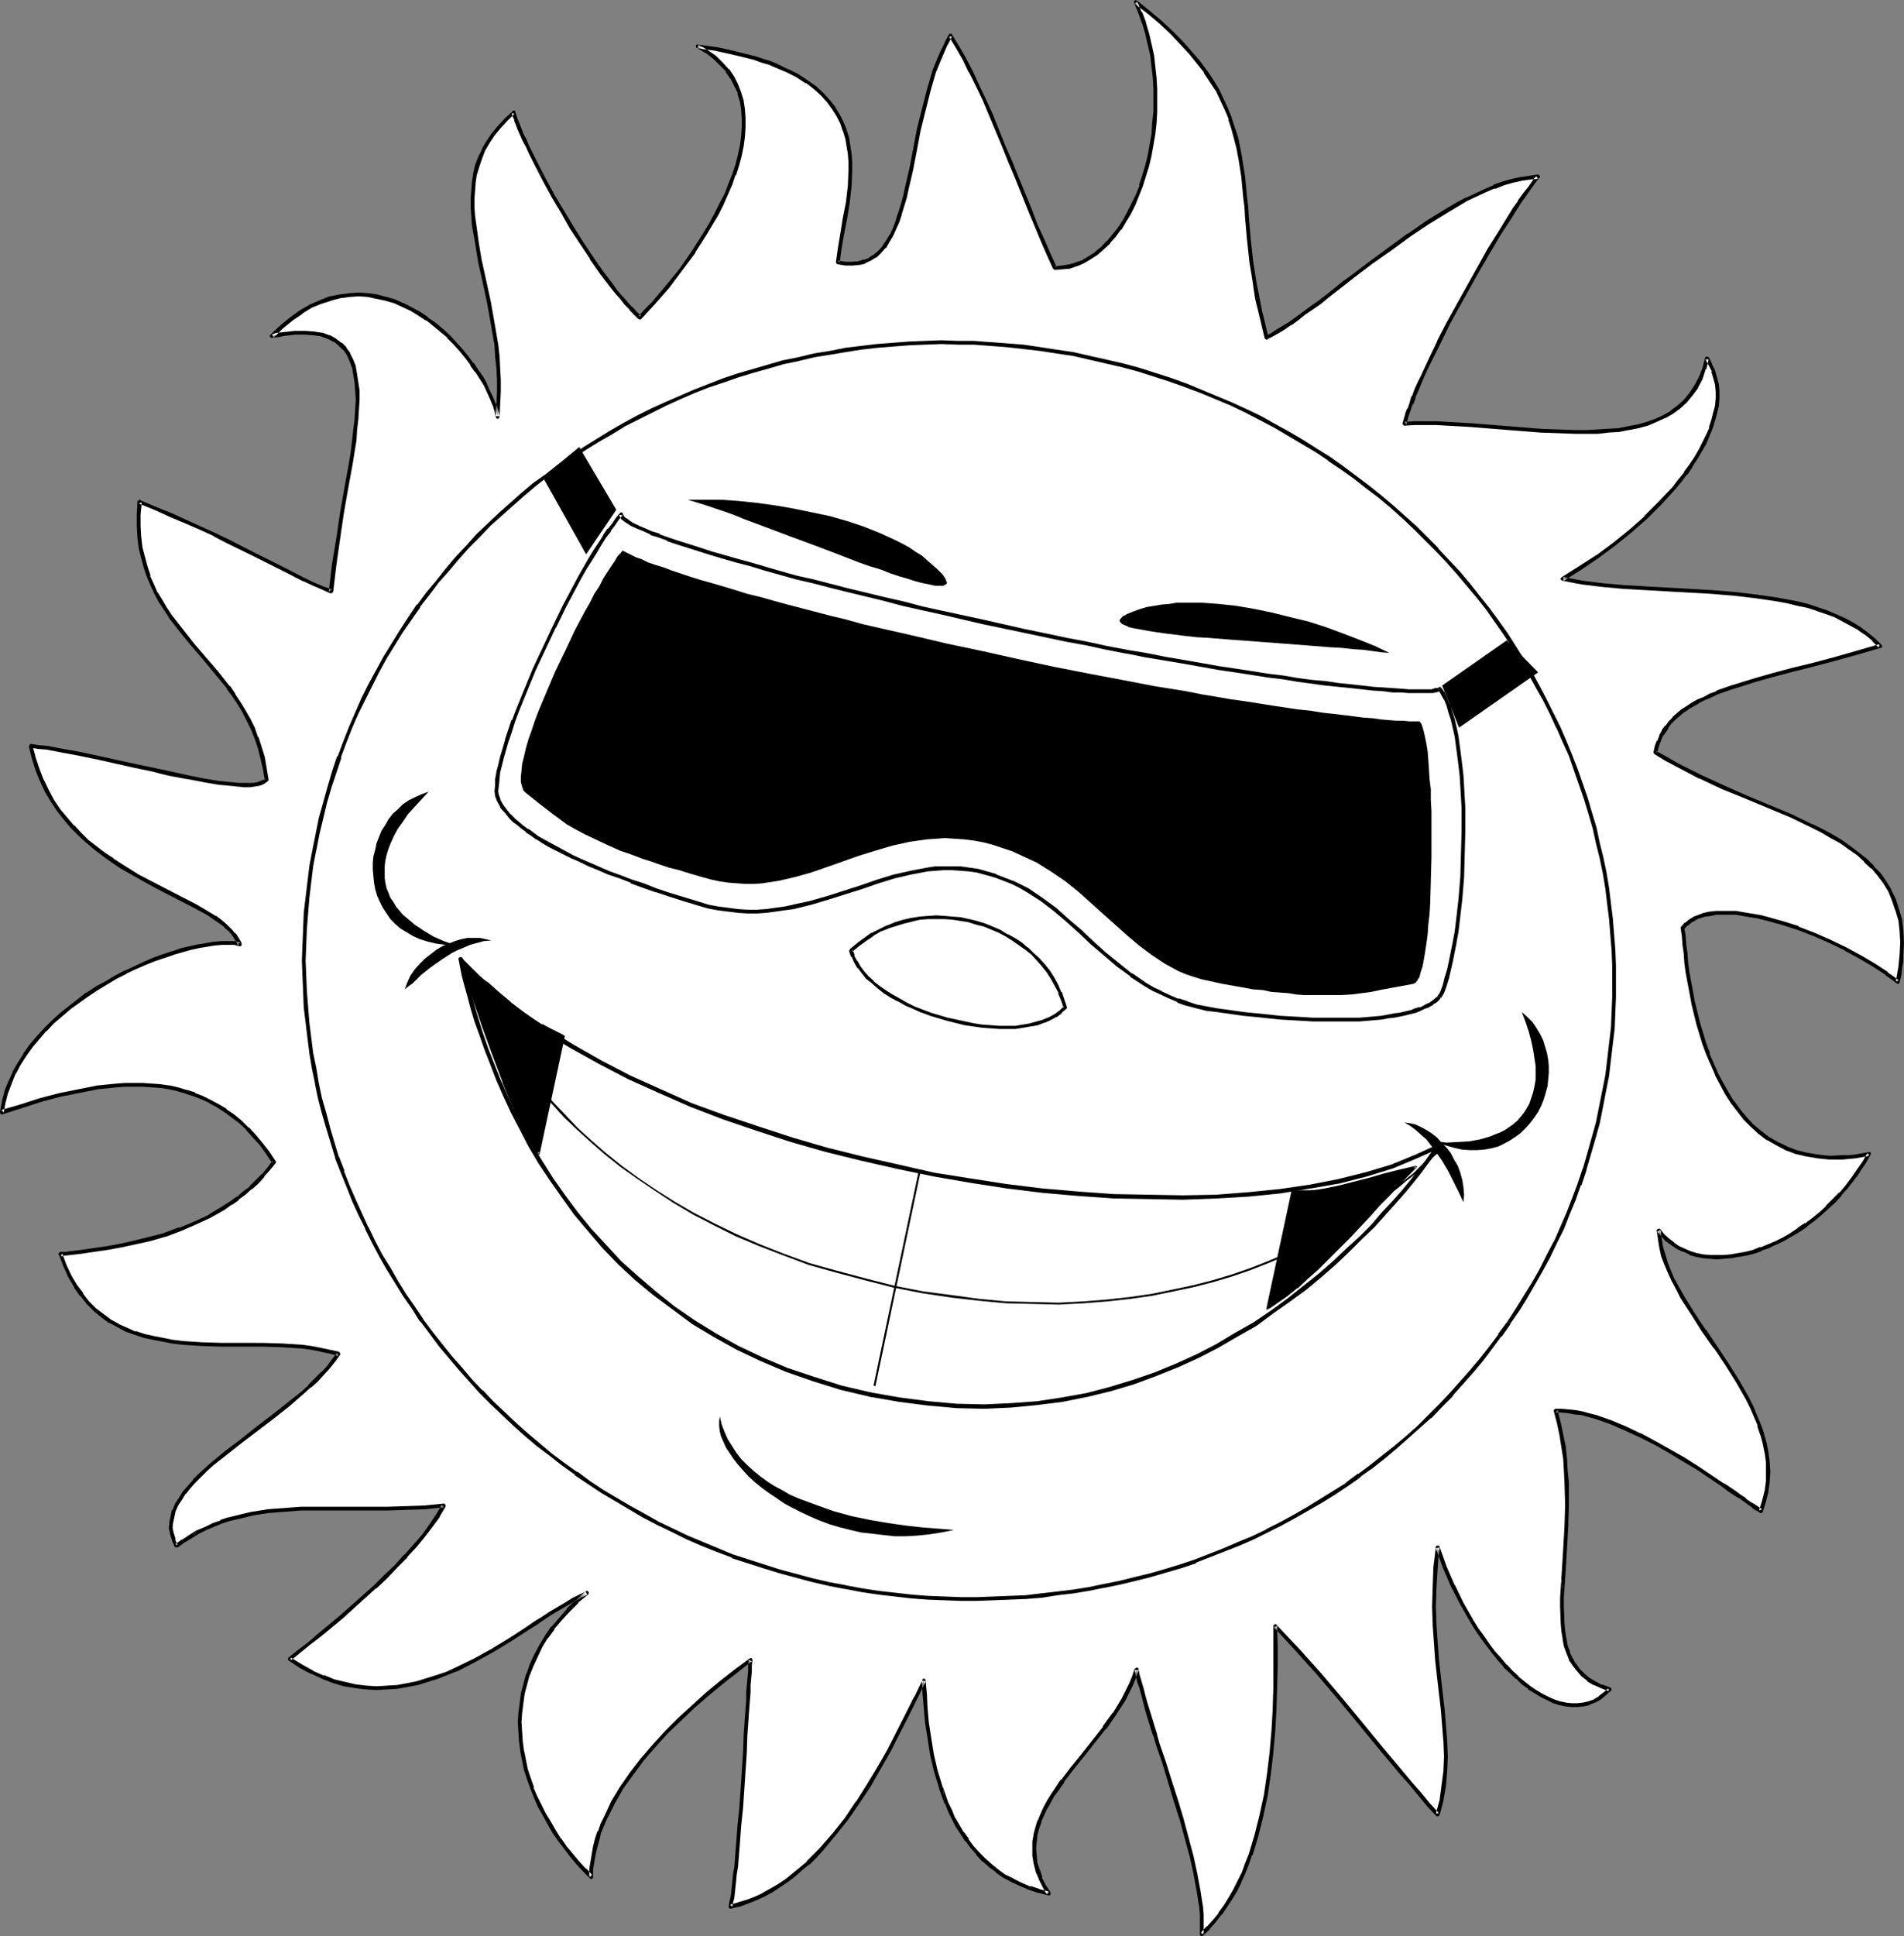 <?xml version="1.0" encoding="UTF-8" standalone="no"?>
<svg
   version="1.0"
   width="129.724mm"
   height="131.862mm"
   id="svg37"
   sodipodi:docname="Sun 164.wmf"
   xmlns:inkscape="http://www.inkscape.org/namespaces/inkscape"
   xmlns:sodipodi="http://sodipodi.sourceforge.net/DTD/sodipodi-0.dtd"
   xmlns="http://www.w3.org/2000/svg"
   xmlns:svg="http://www.w3.org/2000/svg">
  <rect width="100%" height="100%" fill="#808080" stroke="none"/>
  <sodipodi:namedview
     id="namedview37"
     pagecolor="#ffffff"
     bordercolor="#000000"
     borderopacity="0.25"
     inkscape:showpageshadow="2"
     inkscape:pageopacity="0.0"
     inkscape:pagecheckerboard="0"
     inkscape:deskcolor="#d1d1d1"
     inkscape:document-units="mm" />
  <defs
     id="defs1">
    <pattern
       id="WMFhbasepattern"
       patternUnits="userSpaceOnUse"
       width="6"
       height="6"
       x="0"
       y="0" />
  </defs>
  <path
     style="fill:#ffffff;fill-opacity:1;fill-rule:evenodd;stroke:none"
     d="m 326.108,86.941 1.454,-0.808 1.454,-0.808 1.454,-0.97 1.778,-1.131 1.778,-1.131 1.778,-1.454 1.939,-1.454 2.101,-1.454 2.101,-1.616 4.202,-3.232 2.262,-1.778 4.686,-3.555 4.848,-3.555 4.848,-3.394 5.01,-3.394 4.848,-3.07 2.586,-1.454 2.424,-1.293 2.424,-1.131 2.424,-1.131 2.262,-0.97 2.424,-0.97 2.262,-0.646 2.262,-0.485 2.101,-0.323 2.262,-0.162 -1.131,1.293 -1.131,1.616 -1.293,1.616 -1.131,1.778 -1.293,1.939 -1.293,1.939 -2.586,4.202 -2.747,4.525 -2.747,4.686 -5.333,9.534 -2.424,4.686 -2.424,4.686 -2.101,4.363 -1.131,2.101 -0.97,2.101 -0.808,1.939 -0.808,1.939 -0.808,1.778 -0.485,1.616 -0.646,1.454 -0.485,1.293 -0.323,1.293 -0.323,1.131 2.586,-0.162 h 2.747 2.909 l 2.747,0.162 5.818,0.323 12.12,0.97 6.141,0.485 5.979,0.162 2.909,0.162 h 2.909 l 2.909,-0.162 2.586,-0.162 2.747,-0.162 2.586,-0.485 2.424,-0.485 2.424,-0.646 2.262,-0.808 2.101,-1.131 1.939,-0.97 1.778,-1.454 1.778,-1.454 1.454,-1.778 1.293,-1.939 1.131,-2.262 0.97,-2.424 0.646,-2.586 0.97,1.616 0.646,1.616 0.485,1.778 0.485,1.616 0.162,1.778 v 1.939 l -0.162,1.778 -0.485,1.939 -0.485,1.939 -0.646,1.939 -0.808,1.939 -0.808,1.778 -0.97,2.101 -1.293,1.939 -1.293,1.939 -1.293,1.939 -1.616,1.939 -1.454,1.939 -3.394,3.717 -3.717,3.717 -4.04,3.555 -4.202,3.394 -4.363,3.232 -4.363,2.909 -4.525,2.747 2.586,0.485 2.424,0.485 5.333,0.646 5.494,0.485 5.494,0.323 5.818,0.323 5.656,0.323 5.818,0.323 5.656,0.485 5.494,0.646 5.494,0.808 2.586,0.485 2.586,0.646 2.586,0.485 2.424,0.808 2.424,0.808 2.262,0.97 2.262,0.97 2.101,1.131 1.939,1.293 1.939,1.293 1.778,1.454 1.616,1.616 -6.141,1.778 -5.818,1.616 -5.494,1.454 -5.171,1.293 -4.848,1.293 -4.525,1.293 -4.202,1.293 -2.101,0.646 -3.717,1.293 -1.616,0.808 -1.616,0.646 -1.616,0.808 -1.454,0.808 -1.293,0.808 -1.293,0.97 -1.131,0.808 -1.131,0.97 -0.97,1.131 -0.808,1.131 -0.808,1.131 -0.646,1.293 -0.646,1.293 -0.485,1.293 -0.323,1.454 2.747,1.778 2.909,1.616 5.818,2.909 5.818,2.747 5.979,2.586 5.818,2.424 5.818,2.424 5.333,2.424 2.586,1.454 2.586,1.293 2.262,1.454 2.424,1.454 2.101,1.616 1.939,1.778 1.778,1.778 1.616,1.778 1.616,2.101 1.131,2.101 1.131,2.262 0.808,2.586 0.808,2.586 0.323,2.747 0.162,3.07 -0.162,3.232 v 1.616 l -0.323,1.778 -0.323,1.778 -0.323,1.778 -1.454,-0.97 -1.454,-1.131 -3.232,-2.262 -3.555,-1.939 -3.717,-2.101 -4.04,-1.939 -4.04,-1.778 -4.202,-1.778 -4.04,-1.293 -4.202,-1.131 -1.939,-0.485 -1.939,-0.323 -1.939,-0.323 -1.939,-0.323 h -1.778 -1.616 -1.616 l -1.616,0.323 -1.454,0.162 -1.293,0.485 -1.293,0.485 -1.131,0.646 -0.97,0.808 -0.97,0.97 0.323,2.101 0.162,2.101 0.323,2.262 0.162,2.424 0.323,2.586 0.485,2.424 0.97,5.333 1.293,5.333 1.616,5.333 0.97,2.586 0.97,2.586 1.131,2.586 1.293,2.586 1.293,2.262 1.454,2.262 1.616,2.101 1.778,2.101 1.778,1.939 1.939,1.778 2.101,1.454 2.262,1.454 2.424,1.131 2.586,0.97 2.747,0.646 2.747,0.485 3.232,0.323 h 3.07 l 1.778,-0.162 1.616,-0.162 1.778,-0.323 1.778,-0.323 -1.293,2.262 -1.293,2.101 -1.454,1.939 -1.616,2.101 -1.616,1.778 -1.778,1.939 -1.616,1.616 -1.778,1.616 -1.778,1.454 -1.939,1.454 -1.939,1.293 -1.939,1.293 -1.939,1.131 -1.939,0.97 -1.939,0.808 -1.939,0.808 -1.939,0.646 -1.939,0.485 -1.939,0.323 -1.939,0.323 -1.778,0.162 h -1.778 -1.939 l -1.616,-0.162 -1.778,-0.323 -1.616,-0.485 -1.454,-0.646 -1.454,-0.808 -1.454,-0.808 -1.293,-1.131 -1.293,-1.131 -1.131,-1.293 0.323,2.101 0.323,2.101 0.646,2.262 0.646,2.101 0.808,2.262 1.131,2.101 0.97,2.101 1.293,2.101 2.586,4.202 2.909,4.363 2.909,4.363 2.909,4.202 2.909,4.525 2.424,4.525 1.131,2.101 1.131,2.424 0.808,2.262 0.808,2.424 0.646,2.262 0.485,2.424 0.323,2.424 0.162,2.424 -0.162,2.586 -0.323,2.424 -0.646,2.586 -0.808,2.586 -0.97,-0.646 -0.97,-0.646 -1.131,-0.808 -1.131,-0.808 -1.293,-0.808 -1.293,-0.97 -1.454,-0.97 -1.454,-1.131 -3.232,-2.101 -3.394,-2.101 -3.555,-2.262 -3.717,-2.101 -3.717,-2.262 -3.878,-1.939 -3.717,-1.778 -3.878,-1.616 -3.717,-1.293 -1.778,-0.485 -1.778,-0.485 -1.778,-0.323 -1.778,-0.162 -1.616,-0.162 h -1.616 l 0.808,3.232 0.646,3.07 0.646,3.07 0.323,2.909 0.162,3.07 0.162,3.07 0.162,5.818 -0.162,5.656 -0.323,5.494 -0.323,5.333 -0.162,2.586 -0.323,4.848 v 2.262 2.101 l 0.162,2.262 0.162,1.939 0.323,1.939 0.323,1.939 0.646,1.616 0.646,1.616 0.808,1.454 1.131,1.454 1.131,1.293 1.454,1.131 1.616,0.97 1.778,0.808 2.101,0.808 -1.293,1.131 -1.293,0.97 -1.293,0.808 -1.454,0.646 -1.454,0.323 -1.454,0.162 h -1.616 l -1.454,-0.162 -1.616,-0.323 -1.454,-0.485 -1.616,-0.646 -1.616,-0.808 -1.454,-0.97 -1.616,-1.131 -1.616,-1.131 -1.454,-1.454 -1.616,-1.454 -1.616,-1.454 -1.454,-1.778 -1.454,-1.778 -1.454,-1.939 -1.454,-1.939 -1.293,-1.939 -1.454,-2.262 -2.586,-4.363 -2.262,-4.686 -2.101,-4.848 -1.778,-5.01 -0.323,2.586 -0.162,2.586 -0.323,5.01 -0.162,5.01 0.162,4.686 0.323,4.686 0.323,4.525 0.485,4.363 0.485,4.202 0.485,4.202 0.323,4.04 0.323,3.878 0.162,4.04 -0.162,3.717 -0.323,3.717 -0.646,3.717 -0.485,1.939 -0.485,1.778 -2.424,-2.424 -2.262,-2.747 -2.262,-2.747 -2.424,-2.909 -2.586,-2.909 -2.424,-3.07 -5.171,-6.302 -5.333,-6.464 -5.656,-6.464 -5.494,-6.302 -5.818,-6.141 v 5.171 5.333 5.494 l -0.162,5.494 -0.323,5.656 -0.485,5.494 -0.646,5.494 -0.808,5.333 -1.131,5.333 -1.293,5.171 -1.454,4.848 -0.97,2.424 -0.97,2.424 -0.97,2.101 -1.131,2.262 -1.293,2.101 -1.293,2.101 -1.293,1.778 -1.454,1.939 -1.616,1.778 -1.616,1.616 v -1.616 -1.616 -1.939 l -0.162,-1.778 -0.323,-2.101 -0.323,-1.939 -0.808,-4.363 -0.97,-4.686 -1.293,-4.686 -1.293,-4.848 -1.616,-5.01 -1.454,-4.848 -1.454,-4.686 -1.616,-4.686 -0.646,-2.424 -0.808,-2.101 -1.293,-4.363 -0.485,-1.939 -0.485,-1.939 -0.485,-1.778 -0.485,-1.778 -0.485,-1.616 -0.323,-1.454 -0.646,1.939 -0.808,2.101 -1.939,3.717 -2.424,3.717 -2.424,3.555 -5.494,6.949 -2.747,3.394 -2.586,3.394 -2.262,3.394 -1.131,1.616 -0.97,1.778 -0.808,1.778 -0.646,1.778 -0.646,1.616 -0.485,1.778 -0.162,1.778 -0.162,1.778 0.162,1.939 0.162,1.939 0.485,1.778 0.808,1.939 0.97,1.939 1.131,2.101 -2.586,-0.646 -2.424,-0.808 -2.262,-0.808 -2.101,-1.131 -2.101,-1.131 -1.778,-1.293 -1.778,-1.454 -1.616,-1.454 -1.616,-1.616 -1.454,-1.616 -1.293,-1.778 -1.293,-1.778 -1.131,-1.778 -0.97,-1.939 -0.97,-1.939 -0.97,-2.101 -1.454,-4.202 -1.293,-4.202 -0.97,-4.04 -0.646,-4.202 -0.646,-4.04 -0.323,-3.878 -0.323,-3.555 -0.162,-3.394 -2.101,4.363 -2.101,4.525 -2.424,4.363 -2.424,4.686 -2.424,4.525 -2.747,4.525 -2.747,4.363 -3.07,4.202 -3.07,4.04 -3.232,3.878 -1.778,1.778 -1.778,1.616 -1.778,1.616 -1.778,1.616 -1.939,1.293 -1.778,1.293 -2.101,1.293 -1.939,1.131 -2.101,0.97 -2.101,0.808 -2.101,0.808 -2.262,0.485 0.162,-1.131 0.323,-1.131 0.162,-1.293 0.162,-1.454 0.162,-1.616 0.162,-1.616 0.323,-1.939 0.162,-1.939 0.323,-4.202 0.323,-4.363 0.485,-4.686 0.323,-4.686 0.646,-9.696 0.162,-4.686 0.323,-4.525 0.323,-4.202 v -1.939 l 0.162,-1.939 0.162,-1.778 0.162,-1.778 v -1.454 l 0.162,-1.454 -3.717,2.909 -3.717,2.747 -3.717,3.07 -3.555,3.232 -3.555,3.394 -3.394,3.232 -3.232,3.394 -2.909,3.717 -2.909,3.555 -2.424,3.717 -2.262,3.717 -1.939,3.717 -0.808,1.939 -0.808,1.939 -0.485,1.939 -0.646,1.939 -0.323,1.778 -0.323,2.101 -0.323,1.939 v 1.939 l -1.778,-1.778 -1.616,-1.939 -1.616,-1.939 -1.616,-1.939 -1.454,-2.101 -1.454,-2.101 -1.293,-2.101 -1.293,-2.101 -1.131,-2.262 -0.97,-2.424 -0.97,-2.262 -0.808,-2.262 -0.808,-2.424 -0.485,-2.424 -0.485,-2.424 -0.323,-2.424 -0.162,-2.424 -0.162,-2.586 0.162,-2.424 0.323,-2.424 0.323,-2.424 0.646,-2.586 0.646,-2.262 0.97,-2.586 1.131,-2.262 1.293,-2.424 1.454,-2.424 1.616,-2.424 1.939,-2.262 1.939,-2.262 2.262,-2.262 2.586,-2.262 -1.778,0.97 -1.778,0.97 -1.778,0.97 -1.939,1.131 -1.939,1.293 -2.101,1.293 -1.939,1.293 -2.101,1.293 -4.363,2.747 -4.363,2.747 -4.686,2.586 -4.848,2.424 -2.424,0.97 -2.424,0.97 -2.586,0.808 -2.586,0.808 -2.424,0.485 -2.747,0.485 -2.586,0.162 -2.747,0.162 -2.586,-0.162 -2.909,-0.323 -2.747,-0.646 -2.747,-0.646 -2.747,-1.131 -2.909,-1.293 -2.909,-1.454 -2.747,-1.939 2.262,-1.778 2.586,-2.101 2.747,-2.262 2.747,-2.262 2.909,-2.424 2.909,-2.424 5.656,-5.171 2.747,-2.586 2.747,-2.747 2.424,-2.586 2.424,-2.747 2.262,-2.586 1.939,-2.747 1.778,-2.424 1.454,-2.586 -4.848,0.485 -4.686,0.162 -4.686,0.162 h -4.525 -4.525 -9.05 -4.363 l -4.202,0.323 -4.202,0.323 -4.202,0.646 -4.04,0.97 -2.101,0.485 -1.939,0.646 -1.939,0.808 -1.939,0.808 -1.939,0.97 -1.939,1.131 -1.939,1.131 -1.778,1.293 -0.646,-1.454 -0.485,-1.616 -0.323,-1.454 0.162,-1.616 0.323,-1.454 0.323,-1.454 0.808,-1.454 0.808,-1.616 0.97,-1.454 1.293,-1.454 1.293,-1.454 1.454,-1.616 1.616,-1.454 1.616,-1.454 3.717,-2.909 3.878,-3.07 4.04,-3.07 4.04,-3.07 3.878,-3.07 3.878,-3.232 1.778,-1.616 1.616,-1.616 1.616,-1.616 1.454,-1.778 1.454,-1.616 1.131,-1.778 -2.101,-0.485 -2.424,-0.485 -2.262,-0.485 -2.586,-0.323 -4.848,-0.323 -5.171,-0.162 h -5.171 -5.333 l -5.171,-0.162 -5.171,-0.323 -2.424,-0.323 -2.586,-0.485 -2.424,-0.485 -2.262,-0.485 -2.424,-0.808 -2.101,-0.808 -2.262,-0.97 -2.101,-1.293 -1.939,-1.454 -1.939,-1.454 -1.778,-1.778 -1.616,-2.101 -1.616,-2.101 -1.293,-2.586 -1.293,-2.747 -1.293,-2.909 1.293,-0.162 1.293,-0.162 2.909,-0.323 3.07,-0.485 3.394,-0.485 3.555,-0.646 3.717,-0.808 3.878,-0.808 3.878,-1.131 3.878,-1.454 3.717,-1.454 3.878,-1.939 3.717,-2.101 1.778,-1.131 1.616,-1.293 1.778,-1.293 1.616,-1.454 1.616,-1.616 1.616,-1.454 1.454,-1.778 1.454,-1.778 -1.778,-2.424 -1.616,-2.262 -1.616,-1.939 -1.939,-1.939 -1.778,-1.778 -1.939,-1.454 -1.939,-1.454 -1.939,-1.293 -1.939,-1.131 -2.101,-0.97 -2.101,-0.808 -2.101,-0.646 -2.101,-0.646 -2.101,-0.485 -2.262,-0.323 -2.262,-0.162 -2.262,-0.162 h -2.262 -2.262 l -2.424,0.162 -4.686,0.485 -4.848,0.97 -4.848,0.97 -5.01,1.293 -5.01,1.616 -5.01,1.616 0.485,-2.747 0.646,-2.586 0.97,-2.424 1.131,-2.424 1.293,-2.424 1.293,-2.262 1.616,-2.262 1.778,-2.101 1.939,-2.101 1.939,-1.939 2.101,-1.939 2.262,-1.778 2.262,-1.778 2.262,-1.616 2.424,-1.616 2.424,-1.454 2.424,-1.293 2.586,-1.293 2.424,-1.293 2.586,-1.131 2.424,-0.97 2.424,-0.808 2.262,-0.808 2.424,-0.808 2.262,-0.485 2.101,-0.485 2.101,-0.323 1.939,-0.323 1.778,-0.162 h 1.778 1.454 l 1.454,0.323 -0.646,-1.293 -0.808,-1.131 -0.97,-1.131 -1.131,-1.131 -1.293,-1.131 -1.454,-0.97 -1.616,-0.97 -1.778,-1.131 -1.778,-0.97 -1.939,-0.97 -4.04,-2.101 -4.363,-2.262 -4.363,-2.424 -4.525,-2.586 -2.101,-1.454 -2.262,-1.454 -2.101,-1.616 -2.101,-1.778 -1.939,-1.778 -1.939,-1.939 -1.778,-2.101 -1.616,-2.262 -1.616,-2.262 -1.454,-2.586 -1.293,-2.586 -1.131,-2.909 -0.97,-2.909 -0.808,-3.232 2.101,0.323 1.939,0.162 4.202,0.808 4.525,0.808 4.686,0.97 9.373,2.101 4.686,0.97 2.262,0.485 2.262,0.646 4.363,0.808 4.202,0.808 3.878,0.646 1.778,0.162 1.616,0.162 1.616,0.162 h 1.454 1.293 1.131 l 1.131,-0.162 0.97,-0.323 0.646,-0.323 0.646,-0.485 -0.485,-2.747 -0.646,-2.909 -0.646,-2.586 -0.808,-2.586 -0.97,-2.424 -1.131,-2.262 -1.131,-2.101 -1.293,-2.101 -1.454,-2.101 -1.293,-1.939 -2.909,-3.717 -3.07,-3.555 -3.07,-3.717 -3.07,-3.555 -2.747,-3.717 -1.293,-1.939 -1.293,-1.939 -1.131,-2.101 -1.131,-2.262 -0.808,-2.101 -0.808,-2.424 -0.646,-2.424 -0.646,-2.586 -0.323,-2.586 -0.162,-2.909 v -3.07 l 0.162,-3.07 4.363,1.616 4.04,1.778 3.878,1.616 3.555,1.616 3.555,1.778 3.394,1.616 3.232,1.616 3.07,1.454 2.909,1.616 2.747,1.293 2.747,1.454 2.586,1.293 2.424,1.131 2.424,1.131 2.262,0.97 2.262,0.97 0.646,-6.787 1.131,-6.949 0.97,-6.626 1.131,-6.464 1.131,-6.141 0.485,-2.909 0.485,-2.909 0.162,-2.909 0.323,-2.586 0.162,-2.586 0.162,-2.424 -0.162,-2.424 -0.162,-2.101 -0.323,-2.101 -0.323,-1.778 -0.646,-1.778 -0.808,-1.616 -0.97,-1.293 -1.131,-1.293 -1.293,-0.97 -1.616,-0.808 -1.778,-0.646 -2.101,-0.323 -2.262,-0.162 h -1.293 -1.293 l -1.293,0.162 -1.454,0.162 -1.616,0.162 -1.616,0.323 2.586,-2.262 2.586,-2.101 2.424,-1.778 2.424,-1.454 2.586,-1.131 2.424,-0.808 2.586,-0.646 2.424,-0.323 2.424,-0.162 2.262,0.162 2.424,0.323 2.262,0.646 2.262,0.646 2.101,0.97 2.101,0.97 2.101,1.293 1.939,1.293 1.939,1.454 1.939,1.454 1.778,1.616 1.616,1.778 1.616,1.616 1.454,1.939 1.293,1.778 1.293,1.778 1.131,1.778 0.97,1.778 0.97,1.778 0.808,1.616 0.646,1.616 0.485,1.616 0.323,1.454 0.162,-3.07 0.162,-3.232 v -3.07 l -0.162,-3.07 -0.162,-2.909 -0.323,-3.07 -0.97,-5.656 -0.97,-5.333 -1.131,-5.333 -1.131,-5.01 -0.808,-4.848 -0.646,-4.686 -0.323,-2.262 -0.162,-2.262 v -2.101 l 0.162,-2.262 0.162,-2.101 0.323,-2.101 0.485,-2.101 0.808,-2.101 0.808,-1.939 1.131,-1.939 1.293,-2.101 1.616,-1.778 1.778,-1.939 1.939,-1.939 0.323,0.97 0.323,0.97 0.485,1.131 0.485,1.293 0.646,1.293 0.646,1.616 0.808,1.454 0.808,1.616 1.616,3.555 1.939,3.717 2.262,3.878 2.262,4.04 2.424,4.04 2.586,4.04 2.424,3.878 2.586,3.717 2.586,3.394 1.293,1.616 1.293,1.454 1.293,1.454 1.131,1.454 1.293,1.131 1.131,1.131 1.616,-1.939 1.778,-1.939 3.555,-4.04 3.555,-4.525 3.394,-4.525 3.07,-4.848 1.454,-2.586 1.293,-2.424 1.293,-2.424 1.131,-2.586 1.131,-2.586 0.97,-2.424 0.808,-2.586 0.646,-2.424 0.485,-2.424 0.323,-2.424 0.162,-2.262 v -2.262 l -0.162,-2.424 -0.323,-2.101 -0.646,-2.101 -0.808,-1.939 -0.97,-1.939 -1.293,-1.939 -1.616,-1.616 -1.616,-1.616 -2.101,-1.616 -2.262,-1.293 2.424,0.323 2.262,0.323 2.262,0.485 2.101,0.485 2.101,0.485 3.717,0.97 1.778,0.646 1.778,0.485 1.616,0.646 2.909,1.293 2.747,1.454 2.424,1.454 1.939,1.616 1.939,1.616 1.616,1.778 1.293,1.778 1.131,1.939 0.97,1.778 0.808,2.101 0.646,1.939 0.323,1.939 0.323,2.101 0.162,2.101 v 2.101 l -0.162,4.202 -0.485,4.04 -0.646,4.202 -0.808,3.878 -0.646,3.878 -0.485,3.555 1.939,0.323 h 1.778 l 1.778,-0.162 1.454,-0.485 1.454,-0.646 1.293,-0.808 1.131,-0.97 1.131,-1.293 0.97,-1.454 0.808,-1.454 0.808,-1.778 0.808,-1.778 0.646,-1.939 0.646,-2.101 0.646,-2.262 0.485,-2.262 1.131,-4.848 0.97,-5.01 0.97,-5.171 1.293,-5.171 1.293,-5.01 1.454,-5.01 0.97,-2.424 0.97,-2.262 0.97,-2.262 1.293,-2.101 1.778,2.747 1.616,3.232 1.778,3.232 1.778,3.555 1.616,3.717 1.778,3.878 3.394,8.08 1.616,4.04 1.616,4.04 3.394,8.242 1.616,3.878 1.616,3.878 1.616,3.717 1.616,3.555 1.939,-0.162 1.939,-0.323 1.778,-0.485 1.778,-0.808 1.616,-0.97 1.616,-0.97 1.616,-1.454 1.454,-1.454 1.454,-1.778 1.454,-1.778 1.131,-1.939 1.293,-2.101 1.131,-2.262 0.97,-2.262 0.97,-2.424 0.808,-2.586 0.808,-2.586 0.646,-2.586 0.485,-2.909 0.485,-2.747 0.323,-2.747 0.162,-2.909 v -2.909 -2.909 l -0.162,-2.909 -0.323,-2.909 -0.323,-2.747 -0.646,-2.909 -0.646,-2.747 -0.808,-2.909 -0.97,-2.586 -1.131,-2.747 3.394,2.747 3.07,2.586 2.747,2.586 2.586,2.586 2.262,2.586 2.101,2.424 1.778,2.424 1.616,2.424 1.454,2.424 1.293,2.586 1.131,2.262 0.808,2.424 0.808,2.586 0.808,2.262 0.485,2.586 0.485,2.424 0.808,5.01 0.485,5.171 0.323,2.747 0.162,2.586 0.485,5.656 0.646,5.818 0.485,3.07 0.485,3.07 0.485,3.232 0.808,3.232 0.808,3.394 z"
     id="path1" />
  <path
     style="fill:#000000;fill-opacity:1;fill-rule:evenodd;stroke:none"
     d="m 325.624,86.941 0.162,0.323 0.323,0.162 h 0.162 l 0.162,-0.162 1.293,-0.646 1.454,-0.808 1.616,-0.97 1.616,-1.131 h 0.162 l 1.778,-1.293 v 0 l 1.778,-1.454 1.939,-1.293 2.101,-1.454 1.939,-1.616 4.363,-3.394 2.262,-1.778 4.686,-3.555 4.848,-3.394 v 0 l 4.848,-3.555 v 0 l 4.848,-3.232 5.01,-3.07 2.424,-1.454 2.424,-1.454 v 0 l 2.424,-1.131 2.424,-1.131 2.262,-0.97 v 0.162 l 2.424,-0.97 v 0 l 2.262,-0.646 2.262,-0.485 h -0.162 l 2.262,-0.323 2.101,-0.162 -0.485,-0.808 -0.97,1.293 -1.131,1.616 -1.293,1.616 v 0 l -1.293,1.778 v 0.162 l -1.293,1.778 -1.293,2.101 -2.586,4.202 -2.747,4.363 -2.586,4.686 -5.333,9.534 -2.586,4.686 -2.424,4.686 v 0.162 l -2.101,4.363 -0.97,2.101 -0.97,2.101 -0.97,1.939 -0.808,1.778 -0.646,1.778 h -0.162 l -0.485,1.778 v 0 l -0.485,1.454 h -0.162 l -0.485,1.293 v 0.162 l -0.323,1.131 -0.323,1.131 v 0.323 h 0.162 v 0.162 l 0.162,0.162 h 0.162 v 0 l 2.586,-0.162 h 2.747 2.909 l 2.747,0.162 5.818,0.323 v 0 l 12.12,0.97 6.141,0.485 v 0 l 8.888,0.323 h 2.909 2.909 v 0 l 2.747,-0.323 2.747,-0.162 2.424,-0.485 h 0.162 l 2.424,-0.485 2.424,-0.646 v 0 l 2.262,-0.97 2.101,-0.97 h 0.162 l 1.939,-1.131 v 0 l 1.778,-1.293 1.778,-1.616 v 0 l 1.454,-1.778 v 0 l 1.454,-1.939 v -0.162 l 1.131,-2.101 v 0 l 0.808,-2.586 h 0.162 l 0.646,-2.586 h -0.97 l 0.97,1.616 v 0 l 0.808,1.616 h -0.162 l 0.485,1.616 0.485,1.778 v 0 l 0.162,1.778 v -0.162 1.939 -0.162 l -0.162,1.939 v 0 l -0.485,1.778 -0.485,1.939 -0.646,1.939 h 0.162 l -0.808,1.778 -0.97,1.939 v 0 l -0.97,1.939 -1.131,1.939 -1.293,1.939 v 0 l -1.454,1.939 h 0.162 l -1.616,1.939 -1.454,1.939 -3.555,3.717 v 0 l -3.717,3.717 h 0.162 l -4.04,3.555 -4.202,3.394 -4.363,3.232 0.162,-0.162 -4.525,2.909 -4.363,2.747 -0.162,0.162 -0.162,0.162 v 0.323 l 0.162,0.162 0.323,0.162 2.424,0.485 v 0 l 2.586,0.485 5.333,0.646 5.333,0.485 5.656,0.323 v 0 l 5.818,0.323 h -0.162 l 5.818,0.323 v 0 l 5.818,0.323 h -0.162 l 5.818,0.485 5.494,0.646 5.494,0.808 2.586,0.485 v 0 l 2.586,0.646 2.424,0.485 2.586,0.808 h -0.162 l 2.424,0.808 v 0 l 2.262,0.808 2.101,1.131 v 0 l 2.101,1.131 2.101,1.131 h -0.162 l 1.939,1.293 1.778,1.454 h -0.162 l 1.778,1.778 0.162,-0.97 -6.141,1.778 -5.656,1.616 -5.494,1.454 -5.333,1.293 -4.848,1.293 -4.525,1.293 -4.202,1.293 v 0 l -2.101,0.646 -3.717,1.293 v 0.162 l -1.778,0.646 -1.454,0.808 -1.616,0.646 v 0 l -1.454,0.808 -1.454,0.97 v 0 l -1.293,0.808 v 0 l -1.131,0.97 -1.131,0.97 v 0.162 l -0.97,0.97 -0.808,1.131 h -0.162 l -0.808,1.131 v 0.162 l -0.646,1.131 v 0.162 l -0.485,1.293 h -0.162 l -0.485,1.293 v 0 l -0.323,1.454 v 0.323 l 0.162,0.323 v 0 l 2.909,1.778 2.747,1.454 5.818,3.07 h 0.162 l 5.818,2.747 5.979,2.424 11.635,4.848 5.333,2.586 v 0 l 2.586,1.293 2.424,1.454 2.424,1.293 2.262,1.616 v 0 l 2.101,1.454 1.939,1.778 h -0.162 l 1.939,1.778 v -0.162 l 1.616,1.939 1.454,1.939 v 0 l 0.808,-0.485 -1.454,-2.101 -1.778,-1.778 v -0.162 l -1.778,-1.778 v 0 l -2.101,-1.616 -2.101,-1.616 v 0 l -2.262,-1.616 -2.424,-1.454 -2.424,-1.293 -2.586,-1.293 h -0.162 l -5.333,-2.586 -11.635,-4.848 -5.818,-2.586 -5.979,-2.747 v 0 l -5.818,-2.909 -2.747,-1.616 -2.909,-1.616 0.323,0.485 0.323,-1.454 v 0 l 0.485,-1.293 v 0 l 0.485,-1.293 v 0 l 0.808,-1.131 v 0 l 0.808,-1.131 h -0.162 l 0.808,-1.131 1.131,-1.131 -0.162,0.162 1.131,-0.97 1.131,-0.97 v 0 l 1.293,-0.808 h -0.162 l 1.454,-0.808 1.454,-0.808 h -0.162 l 1.616,-0.808 1.616,-0.646 1.616,-0.808 v 0 l 3.717,-1.293 2.101,-0.646 v 0 l 4.04,-1.293 4.686,-1.293 4.848,-1.293 5.171,-1.293 5.494,-1.454 5.818,-1.616 6.141,-1.778 v 0 h 0.162 l 0.162,-0.162 v -0.162 -0.162 0 -0.162 l -0.162,-0.162 -1.616,-1.616 v 0 l -1.778,-1.454 -1.939,-1.454 v 0 l -2.101,-1.293 -2.101,-1.131 v 0 l -2.262,-0.97 -2.262,-0.97 v 0 l -2.424,-0.808 v 0 l -2.424,-0.808 -2.586,-0.646 -2.586,-0.485 v 0 l -2.586,-0.485 -5.494,-0.808 -5.494,-0.646 -5.818,-0.485 v 0 l -5.818,-0.323 h 0.162 l -5.818,-0.323 v 0 l -5.818,-0.323 h 0.162 l -5.656,-0.323 -5.494,-0.485 -5.171,-0.646 -2.586,-0.485 v 0 l -2.424,-0.485 0.162,0.97 4.363,-2.747 4.525,-3.07 v 0 l 4.363,-3.232 4.202,-3.394 4.04,-3.555 v 0 l 3.717,-3.717 v 0 l 3.394,-3.717 1.616,-1.939 1.454,-1.939 h 0.162 l 1.293,-1.939 v -0.162 l 1.293,-1.939 1.131,-1.939 1.131,-1.939 v 0 l 0.808,-1.939 0.808,-1.939 v 0 l 0.646,-2.101 0.485,-1.778 0.485,-1.939 v 0 l 0.162,-1.939 v 0 -1.939 0 l -0.162,-1.778 v 0 l -0.485,-1.778 -0.485,-1.778 v 0 l -0.808,-1.616 v -0.162 l -0.808,-1.616 h -0.162 l -0.162,-0.162 v 0 h -0.162 -0.162 -0.162 v 0.162 h -0.162 v 0.162 l -0.646,2.586 v 0 l -0.97,2.424 v 0 l -1.131,2.101 v 0 l -1.293,1.939 v 0 l -1.454,1.778 0.162,-0.162 -1.778,1.616 -1.778,1.293 h 0.162 l -1.939,1.131 v 0 l -2.101,0.97 -2.262,0.808 v 0 l -2.262,0.646 -2.586,0.485 v 0 l -2.424,0.485 -2.747,0.162 -2.747,0.162 h 0.162 l -2.909,0.162 h -2.909 l -8.888,-0.323 v 0 l -5.979,-0.485 -12.12,-0.97 h -0.162 l -5.818,-0.323 -2.747,-0.162 h -2.909 -2.747 l -2.586,0.162 0.485,0.646 0.323,-1.131 0.323,-1.293 v 0.162 l 0.485,-1.454 v 0 l 0.485,-1.454 h 0.162 l 0.646,-1.616 h -0.162 l 0.808,-1.778 0.808,-1.939 0.808,-1.939 0.97,-2.101 0.97,-1.939 2.262,-4.525 v 0 l 2.262,-4.686 2.586,-4.686 5.333,-9.534 2.747,-4.686 2.586,-4.363 2.747,-4.202 1.293,-2.101 1.131,-1.778 v 0 l 1.293,-1.778 v 0 l 1.131,-1.616 1.131,-1.616 1.131,-1.454 v 0 l 0.162,-0.162 v -0.162 -0.162 h -0.162 v -0.162 h -0.162 l -0.162,-0.162 h -0.162 l -2.101,0.323 -2.101,0.323 h -0.162 l -2.262,0.485 -2.262,0.646 v 0 l -2.424,0.808 v 0.162 l -2.262,0.97 -2.424,1.131 -2.424,1.131 h -0.162 l -2.424,1.293 -2.424,1.454 -5.01,3.07 -4.848,3.394 h -0.162 l -4.848,3.555 v 0 l -4.848,3.555 -4.686,3.555 -2.262,1.616 -4.202,3.394 -2.101,1.616 -2.101,1.454 -1.939,1.454 -1.778,1.293 v 0 l -1.778,1.293 v 0 l -1.616,0.97 -1.616,0.97 -1.454,0.97 -1.293,0.646 0.646,0.323 z"
     id="path2" />
  <path
     style="fill:#000000;fill-opacity:1;fill-rule:evenodd;stroke:none"
     d="m 484.961,227.372 1.293,2.101 v 0 l 0.97,2.424 v 0 l 0.808,2.424 v -0.162 l 0.808,2.747 v -0.162 l 0.323,2.909 v -0.162 l 0.162,3.07 -0.162,3.232 v -0.162 l -0.162,1.778 -0.162,1.616 -0.323,1.778 v 0 l -0.323,1.778 0.808,-0.162 -1.454,-1.131 -1.454,-0.97 v -0.162 l -3.232,-2.101 -3.555,-2.101 -3.878,-2.101 v 0 l -4.04,-1.939 -4.04,-1.778 -4.202,-1.616 v -0.162 l -4.202,-1.293 -4.04,-1.131 -1.939,-0.485 h -0.162 l -1.939,-0.323 -1.939,-0.323 -1.778,-0.323 h -0.162 -3.394 -0.162 -1.616 l -1.454,0.162 h -0.162 l -1.454,0.323 -1.293,0.485 v 0 l -1.293,0.485 v 0 l -1.293,0.808 v 0 l -0.97,0.808 h -0.162 l -0.808,0.97 v 0 l -0.162,0.162 v 0.162 l 0.323,2.101 0.162,2.262 0.323,2.262 0.162,2.424 0.323,2.424 0.485,2.586 0.97,5.171 v 0.162 l 1.293,5.333 1.616,5.333 v 0 l 0.97,2.586 v 0 l 1.131,2.586 1.131,2.586 v 0.162 l 1.293,2.424 1.293,2.424 1.454,2.262 v 0 l 1.616,2.101 1.616,2.101 v 0 l 1.939,1.939 v 0 l 1.939,1.778 2.101,1.616 h 0.162 l 2.262,1.293 2.424,1.293 v 0 l 2.586,0.97 v 0 l 2.747,0.646 v 0 l 2.909,0.485 3.07,0.323 h 0.162 3.07 0.162 l 1.616,-0.162 1.778,-0.162 1.778,-0.323 v 0 l 1.778,-0.323 -0.485,-0.808 -1.293,2.262 -1.454,2.101 v 0 l -1.454,2.101 -1.454,1.939 -1.616,1.939 v -0.162 l -1.778,1.778 -1.778,1.778 h 0.162 l -1.778,1.616 -1.778,1.454 -1.939,1.454 v -0.162 l -1.939,1.293 h 0.162 l -1.939,1.293 -1.939,1.131 -1.939,0.97 v 0 l -1.939,0.808 -1.939,0.808 v -0.162 l -1.939,0.808 v 0 l -1.939,0.485 -1.939,0.323 v 0 l -1.778,0.323 -1.939,0.162 h 0.162 -1.778 -1.939 0.162 l -1.778,-0.162 -1.616,-0.323 v 0 l -1.616,-0.485 v 0 l -1.454,-0.646 v 0 l -1.454,-0.646 -1.454,-0.97 h 0.162 l -1.293,-0.97 v 0 l -1.293,-1.131 v 0 l -0.97,-1.293 -0.162,-0.162 h -0.162 -0.162 l -0.323,0.162 v 0 l -0.162,0.162 v 0.162 l 0.323,2.262 0.323,2.101 v 0 l 0.485,2.262 v 0 l 0.808,2.101 v 0 l 0.97,2.262 0.97,2.101 v 0 l 1.131,2.101 1.131,2.262 2.747,4.202 2.747,4.363 v 0 l 3.07,4.363 v -0.162 l 2.909,4.363 2.747,4.363 2.586,4.525 1.131,2.262 v 0 l 0.97,2.262 0.97,2.262 h -0.162 l 0.808,2.424 v -0.162 l 0.646,2.424 0.485,2.424 v -0.162 l 0.323,2.424 v 0 2.424 2.586 -0.162 l -0.323,2.586 v -0.162 l -0.646,2.586 -0.808,2.586 0.808,-0.323 -0.97,-0.646 v 0 l -0.97,-0.646 v 0 l -1.131,-0.646 v 0 l -1.131,-0.808 v -0.162 l -1.293,-0.808 v 0 l -1.293,-0.97 -1.454,-0.97 -1.454,-0.97 h -0.162 l -6.464,-4.363 -3.555,-2.262 -3.717,-2.101 -3.717,-2.101 -3.878,-2.101 h -0.162 l -3.717,-1.778 -3.878,-1.616 v 0 l -3.717,-1.293 v 0 l -1.939,-0.485 -1.778,-0.485 v 0 l -1.778,-0.323 -1.616,-0.162 -1.778,-0.162 h -1.778 l -0.162,0.162 -0.162,0.162 v 0.323 l 0.808,3.07 0.646,3.07 v 0 l 0.485,3.07 0.485,3.07 0.162,2.909 v 0 l 0.162,3.07 0.162,5.818 -0.162,5.656 -0.323,5.494 v 0 l -0.323,5.333 -0.162,2.424 v 0.162 l 0.646,4.848 0.323,-4.848 v 0 l 0.162,-2.424 0.323,-5.333 v -0.162 l 0.323,-5.494 0.162,-5.656 v -5.818 l -0.323,-3.07 v 0 l -0.162,-3.07 -0.323,-3.07 -0.646,-3.07 v 0 l -0.646,-3.07 -0.808,-3.232 -0.485,0.646 h 1.616 -0.162 l 1.778,0.162 1.616,0.323 1.778,0.162 v 0 l 1.778,0.485 1.778,0.485 v 0 l 3.717,1.293 v 0 l 3.717,1.616 3.878,1.778 v 0 l 3.878,1.939 3.717,2.101 3.717,2.262 3.555,2.101 6.464,4.363 v 0 l 1.454,1.131 1.454,0.97 1.293,0.808 h 0.162 l 1.293,0.97 -0.162,-0.162 1.293,0.97 v 0 l 1.131,0.808 h -0.162 l 0.97,0.646 h 0.162 l 0.97,0.646 v 0 h 0.162 0.162 0.162 v -0.162 l 0.162,-0.162 v 0 l 0.808,-2.586 0.646,-2.586 v -0.162 l 0.323,-2.424 v 0 l 0.162,-2.586 -0.162,-2.424 v -0.162 l -0.323,-2.262 v -0.162 l -0.485,-2.424 -0.646,-2.262 v -0.162 l -0.808,-2.262 v 0 l -0.97,-2.262 -0.97,-2.424 v 0 l -1.131,-2.262 -2.586,-4.525 -2.747,-4.363 -2.909,-4.363 v 0 l -2.909,-4.363 v 0.162 l -2.909,-4.363 -2.586,-4.202 -1.293,-2.262 -1.131,-2.101 v 0.162 l -0.97,-2.262 -0.808,-2.101 v 0 l -0.646,-2.101 v 0 l -0.646,-2.101 v 0 l -0.323,-2.101 -0.323,-2.262 -0.808,0.485 1.131,1.293 v 0 l 1.131,1.293 h 0.162 l 1.293,0.97 v 0 l 1.454,0.97 1.454,0.646 h 0.162 l 1.454,0.646 v 0.162 l 1.616,0.485 h 0.162 l 1.616,0.323 1.778,0.162 v 0 l 1.939,0.162 1.778,-0.162 v 0 l 1.939,-0.162 1.778,-0.323 h 0.162 l 1.939,-0.323 1.939,-0.485 v 0 l 1.939,-0.646 v -0.162 l 1.939,-0.646 1.939,-0.97 h 0.162 l 1.939,-0.97 1.939,-1.131 1.939,-1.131 v 0 l 1.939,-1.293 v -0.162 l 1.778,-1.293 1.939,-1.616 1.778,-1.616 v 0 l 1.778,-1.616 1.616,-1.778 v -0.162 l 1.616,-1.778 1.616,-2.101 1.454,-1.939 v -0.162 l 1.454,-2.101 1.293,-2.262 v 0 -0.162 -0.162 -0.162 0 l -0.162,-0.162 v 0 h -0.323 v 0 l -1.778,0.323 v 0 l -1.778,0.323 -1.778,0.162 h -1.616 v 0 l -3.07,0.162 v 0 l -3.07,-0.323 -2.909,-0.485 v 0 l -2.586,-0.646 v 0 l -2.586,-0.97 h 0.162 l -2.424,-1.131 -2.262,-1.293 v 0 l -2.101,-1.616 -1.939,-1.616 v 0 l -1.778,-1.939 v 0 l -1.616,-1.939 -1.616,-2.262 v 0.162 l -1.454,-2.424 -1.293,-2.262 -1.293,-2.424 v 0 l -1.131,-2.586 -1.131,-2.586 h 0.162 l -0.97,-2.586 v 0 l -1.616,-5.333 -1.293,-5.333 v 0.162 l -0.97,-5.333 -0.485,-2.586 -0.323,-2.424 -0.162,-2.424 -0.323,-2.262 -0.162,-2.262 -0.323,-1.939 v 0.323 l 0.808,-0.97 v 0.162 l 0.97,-0.808 h -0.162 l 1.293,-0.646 h -0.162 l 1.293,-0.646 -0.162,0.162 1.454,-0.485 1.454,-0.162 v 0 l 1.454,-0.323 h 1.616 v 0 h 3.394 v 0 l 1.778,0.323 1.939,0.323 2.101,0.323 h -0.162 l 1.939,0.485 4.202,1.131 4.04,1.293 v 0 l 4.202,1.616 4.04,1.778 4.04,1.939 h -0.162 l 3.878,2.101 3.555,2.101 3.232,2.101 h -0.162 l 1.616,1.131 1.293,0.97 0.162,0.162 v 0 h 0.323 v 0 h 0.162 v -0.162 h 0.162 v -0.162 l 0.485,-1.939 v 0 l 0.162,-1.778 0.323,-1.778 v -1.616 0 l 0.162,-3.232 -0.162,-3.07 v 0 l -0.323,-2.747 v -0.162 l -0.808,-2.586 v 0 l -0.808,-2.586 v 0 l -1.131,-2.262 v -0.162 l -1.293,-2.101 v 0 z"
     id="path3" />
  <path
     style="fill:#000000;fill-opacity:1;fill-rule:evenodd;stroke:none"
     d="m 402.06,406.425 -0.323,4.848 v 2.262 l 0.162,4.363 v 0 l 0.162,1.939 0.323,1.939 v 0.162 l 0.323,1.778 0.646,1.778 v 0 l 0.646,1.616 v 0.162 l 0.97,1.454 v 0 l 1.131,1.454 v 0 l 1.131,1.293 v 0 l 1.454,1.131 v 0.162 l 1.616,0.97 h 0.162 l 1.778,0.808 v 0 l 2.101,0.808 -0.162,-0.808 -1.293,1.131 -1.293,0.97 h 0.162 l -1.454,0.808 h 0.162 l -1.454,0.485 v 0 l -1.454,0.323 v 0 l -1.454,0.162 h 0.162 -1.616 0.162 l -1.616,-0.162 h 0.162 l -1.616,-0.323 -1.454,-0.485 v 0 l -1.454,-0.646 v 0 l -1.616,-0.808 -1.616,-0.97 -1.454,-0.97 v 0 l -1.616,-1.293 -1.616,-1.293 h 0.162 l -1.616,-1.454 -1.454,-1.616 v 0.162 l -1.454,-1.778 -1.616,-1.778 -1.454,-1.939 -1.293,-1.939 v 0 l -1.454,-1.939 v 0 l -1.293,-2.101 -2.586,-4.525 -2.262,-4.686 v 0.162 l -2.101,-4.848 v 0 l -1.778,-5.01 v -0.162 l -0.323,-0.162 h -0.162 -0.162 -0.162 l -0.162,0.323 v 0 l -0.323,2.747 -0.323,2.586 v 0 l -0.162,5.01 -0.162,5.01 0.162,4.686 v 0.162 l 0.323,4.525 0.323,4.525 0.485,4.363 0.485,4.202 0.485,4.202 0.323,4.04 0.323,4.04 v -0.162 l 0.162,4.04 -0.162,3.717 v 0 l -0.485,3.717 -0.485,3.717 v 0 l -0.485,1.778 -0.485,1.778 0.808,-0.162 -2.262,-2.424 -2.262,-2.747 -2.424,-2.747 -2.424,-2.909 -2.424,-2.909 -2.586,-3.07 -5.171,-6.302 -5.333,-6.464 -5.494,-6.464 -5.656,-6.302 -5.818,-6.141 v 0 l -0.162,-0.162 h -0.323 v 0.162 h -0.162 l -0.162,0.162 v 0 0.162 5.171 5.333 5.494 l -0.162,5.494 -0.323,5.656 v -0.162 l -0.485,5.656 -0.646,5.333 -0.808,5.494 v 0 l -1.131,5.171 -1.293,5.171 -1.454,4.848 v 0 l -0.97,2.424 -0.808,2.262 -1.131,2.262 v 0 l -1.131,2.262 -1.131,1.939 -1.293,2.101 v 0 l -1.454,1.939 h 0.162 l -1.454,1.778 -1.616,1.778 v -0.162 l -1.616,1.778 0.808,0.323 v -1.616 -1.616 -1.939 0 l -0.162,-1.939 -0.323,-1.939 -0.323,-2.101 v 0 l -0.808,-4.363 -0.97,-4.525 -1.293,-4.848 -1.293,-4.848 -1.454,-4.848 -1.616,-5.01 -1.454,-4.686 -1.616,-4.686 -0.646,-2.262 v -0.162 l -0.646,-2.101 v 0 l -1.293,-4.202 -0.646,-2.101 -0.485,-1.778 -0.485,-1.939 -0.485,-1.616 -0.485,-1.616 -0.323,-1.616 v 0 -0.162 h -0.162 l -0.162,-0.162 h -0.162 l -0.162,0.162 h -0.162 v 0.162 h -0.162 l -0.646,1.939 v 0 l -0.808,1.939 v 0 l -1.939,3.878 -2.262,3.717 v -0.162 l -2.586,3.555 h 0.162 l -5.494,6.949 -2.747,3.394 -2.586,3.394 h -0.162 l -2.262,3.394 v 0 l -1.131,1.778 -0.97,1.778 v 0 l -0.808,1.778 -0.646,1.616 -0.162,0.162 -0.485,1.616 -0.485,1.778 v 0.162 l -0.323,1.778 v 0 1.778 1.939 0 l 0.323,1.939 v 0 l 0.485,1.939 v 0.162 l 0.808,1.778 v 0.162 l 0.97,1.939 1.131,2.101 0.646,-0.808 -2.586,-0.646 h 0.162 l -2.424,-0.808 v 0.162 l -2.262,-0.97 -2.262,-1.131 h 0.162 l -2.101,-0.97 v 0 l -1.778,-1.293 v 0 l -1.778,-1.454 -1.616,-1.454 v 0 l -1.616,-1.616 v 0 l -1.454,-1.616 -1.293,-1.778 h 0.162 l -1.293,-1.778 v 0.162 l -1.131,-1.939 -1.131,-1.939 v 0.162 l -0.808,-2.101 -0.97,-1.939 v 0 l -1.454,-4.202 v 0.162 l 0.485,4.363 h 0.162 l 0.808,2.101 0.97,1.939 v 0 l 0.97,1.939 1.293,1.939 v 0 l 1.131,1.778 h 0.162 l 1.293,1.778 1.454,1.616 v 0.162 l 1.454,1.616 h 0.162 l 1.616,1.454 1.778,1.293 v 0.162 l 1.939,1.293 v 0 l 2.101,1.131 v 0 l 2.101,0.97 2.262,0.97 v 0 l 2.424,0.808 h 0.162 l 2.424,0.646 h 0.162 0.162 0.162 v -0.162 h 0.162 v -0.162 -0.162 -0.162 -0.162 l -1.293,-1.939 -0.97,-1.939 h 0.162 l -0.646,-1.939 v 0.162 l -0.646,-1.939 v 0 l -0.162,-1.939 v 0.162 l -0.162,-1.939 0.162,-1.778 v 0.162 l 0.162,-1.778 v 0 l 0.485,-1.778 0.646,-1.778 -0.162,0.162 0.808,-1.778 0.808,-1.778 v 0.162 l 0.97,-1.778 0.97,-1.778 v 0.162 l 2.424,-3.394 h -0.162 l 2.586,-3.394 2.747,-3.394 5.494,-6.949 h 0.162 l 2.424,-3.555 v 0 l 2.424,-3.717 1.939,-3.878 v 0 l 0.808,-1.939 v 0 l 0.646,-2.101 h -0.97 l 0.323,1.454 0.323,1.616 0.646,1.778 0.485,1.778 0.485,1.939 0.485,1.939 1.293,4.202 v 0.162 l 0.808,2.262 v -0.162 l 0.646,2.262 1.616,4.686 1.454,4.848 1.454,4.848 1.616,5.01 1.293,4.848 1.293,4.686 0.97,4.525 0.808,4.363 v 0 l 0.323,2.101 0.323,1.939 0.162,1.939 v -0.162 1.939 1.616 1.616 0.162 0 l 0.162,0.162 v 0 l 0.162,0.162 h 0.162 0.162 l 0.162,-0.162 v 0 l 1.778,-1.616 v -0.162 l 1.454,-1.616 1.454,-1.939 h 0.162 l 1.293,-1.939 v 0 l 1.293,-1.939 1.293,-2.101 1.131,-2.262 v -0.162 l 0.97,-2.101 0.97,-2.424 0.808,-2.424 h 0.162 l 1.454,-4.848 1.293,-5.171 1.131,-5.333 v 0 l 0.808,-5.494 0.646,-5.494 0.485,-5.494 v 0 l 0.323,-5.656 0.162,-5.494 0.162,-5.494 v -5.333 l -0.162,-5.171 -0.808,0.323 5.656,6.141 5.656,6.302 5.494,6.464 5.333,6.464 5.171,6.302 2.586,3.07 2.424,2.909 2.586,2.909 2.262,2.747 2.262,2.747 2.262,2.424 0.162,0.162 h 0.162 0.162 v 0 h 0.162 v 0 l 0.162,-0.162 0.162,-0.162 0.485,-1.778 0.485,-1.939 v 0 l 0.646,-3.717 0.323,-3.717 v -0.162 l 0.162,-3.717 -0.162,-4.04 v 0 l -0.323,-4.04 -0.323,-4.04 -0.485,-4.04 -0.485,-4.363 -0.485,-4.363 -0.323,-4.363 -0.323,-4.686 v 0 l -0.162,-4.686 0.162,-5.01 0.323,-5.01 v 0.162 l 0.162,-2.586 0.323,-2.747 -0.97,0.162 1.778,5.01 v 0 l 2.101,4.848 v 0 l 2.424,4.686 2.586,4.525 1.293,2.101 v 0 l 1.454,2.101 v 0 l 1.454,1.939 1.454,1.939 1.454,1.778 1.454,1.616 v 0.162 l 1.616,1.454 1.454,1.454 h 0.162 l 1.454,1.454 1.616,1.131 v 0.162 l 1.616,0.97 1.616,0.97 1.616,0.808 v 0 l 1.616,0.808 v 0 l 1.616,0.485 1.454,0.323 h 0.162 l 1.454,0.162 v 0 h 1.616 v 0 l 1.454,-0.162 h 0.162 l 1.454,-0.323 v -0.162 l 1.454,-0.485 v 0 l 1.454,-0.808 v 0 l 1.293,-1.131 1.293,-1.131 h 0.162 v -0.162 -0.162 -0.162 0 l -0.162,-0.162 v -0.162 h -0.162 l -2.101,-0.808 v 0.162 l -1.778,-0.97 v 0 l -1.616,-0.97 0.162,0.162 -1.454,-1.293 v 0 l -1.131,-1.131 v 0 l -0.97,-1.454 v 0.162 l -0.808,-1.454 v 0 l -0.808,-1.616 h 0.162 l -0.646,-1.616 -0.323,-1.939 v 0.162 l -0.323,-2.101 -0.162,-1.939 v 0.162 l -0.162,-4.363 v -2.262 z"
     id="path4" />
  <path
     style="fill:#000000;fill-opacity:1;fill-rule:evenodd;stroke:none"
     d="m 242.723,459.915 -1.293,-4.202 -0.97,-4.202 v 0 l -0.646,-4.04 -0.646,-4.202 -0.323,-3.717 -0.162,-3.717 v 0.162 l -0.323,-3.394 v -0.162 0 l -0.162,-0.162 v -0.162 h -0.162 -0.162 -0.162 l -0.162,0.162 v 0.162 0 l -2.101,4.363 v -0.162 l -2.262,4.525 -4.686,9.211 -2.586,4.525 -2.747,4.525 -2.747,4.363 v -0.162 l -2.909,4.363 v 0 l -3.07,3.878 -3.394,3.878 v 0 l -1.616,1.616 -1.778,1.778 h 0.162 l -1.939,1.616 -1.778,1.454 -1.778,1.454 v 0 l -1.939,1.293 -1.939,1.131 -2.101,1.131 h 0.162 l -2.101,0.97 -2.101,0.808 v 0 l -2.262,0.646 h 0.162 l -2.262,0.646 0.646,0.485 0.162,-0.97 v 0 l 0.323,-1.131 v 0 l 0.162,-1.293 0.162,-1.616 0.162,-1.454 0.162,-1.778 0.323,-1.939 0.162,-1.939 0.323,-4.04 0.323,-4.525 0.485,-4.525 0.323,-4.848 0.646,-9.534 v -0.162 l 0.162,-4.686 v 0.162 l 0.323,-4.525 v -0.162 l 0.323,-4.202 v 0 l 0.162,-1.939 V 433.736 l 0.162,-1.778 0.162,-1.616 v -0.162 -1.454 0 l 0.162,-1.454 v 0 l -0.162,-0.323 v -0.162 h -0.162 -0.162 l -0.323,0.162 -3.717,2.747 -3.717,2.909 -3.717,3.07 -3.555,3.232 v 0 l -3.555,3.232 -3.394,3.394 v 0 l -3.232,3.555 -3.07,3.555 -2.747,3.555 v 0 l -2.586,3.717 v 0 l -2.262,3.717 -1.778,3.878 v 0 l -0.97,1.939 -0.646,1.939 h -0.162 l -0.646,1.939 -0.485,1.939 -0.323,1.939 v 0 l -0.323,1.939 -0.323,1.939 v 0.162 1.939 l 0.808,-0.485 -1.616,-1.778 v 0.162 l -1.778,-1.939 -1.616,-1.939 -1.616,-1.939 -1.454,-2.101 v 0.162 l -1.293,-2.101 -1.293,-2.262 -1.293,-2.101 -1.131,-2.262 v 0 l -1.131,-2.262 -0.97,-2.262 h 0.162 l -0.808,-2.262 v 0 l -0.808,-2.424 -0.485,-2.424 -0.485,-2.424 v 0.162 l -0.323,-2.424 -0.162,-2.586 v 0.162 l -0.162,-2.586 0.162,-2.424 v 0.162 l 0.323,-2.586 0.323,-2.424 v 0 l 0.646,-2.424 0.646,-2.424 v 0.162 l 0.97,-2.424 1.131,-2.424 v 0 l 1.131,-2.424 1.454,-2.424 v 0.162 l 1.778,-2.424 h -0.162 l 1.939,-2.262 2.101,-2.262 v 0 l 2.262,-2.262 h -0.162 l 2.586,-2.101 0.162,-0.162 v -0.162 -0.162 -0.162 l -0.162,-0.162 v 0 l -0.162,-0.162 h -0.323 v 0.162 l -1.778,0.808 v 0 l -1.939,0.97 -1.778,1.131 -1.939,1.131 -1.939,1.131 -1.939,1.293 -2.101,1.293 -2.101,1.454 -4.202,2.747 -4.525,2.747 -4.686,2.586 -4.686,2.262 v 0 l -2.424,1.131 -2.424,0.808 v 0 l -2.586,0.808 v 0 l -2.586,0.808 -2.424,0.485 v 0 l -2.586,0.485 -2.747,0.162 h 0.162 l -2.747,0.162 -2.586,-0.162 v 0 l -2.747,-0.323 v 0 L 88.88,432.928 86.133,432.282 v 0 l -2.747,-1.131 v 0.162 l -2.909,-1.293 h 0.162 l -2.909,-1.616 -2.909,-1.778 v 0.808 l 2.424,-1.939 2.586,-2.101 2.747,-2.101 2.747,-2.262 2.909,-2.424 8.565,-7.757 h 0.162 l 2.747,-2.586 2.586,-2.747 2.586,-2.586 v -0.162 l 2.424,-2.586 2.101,-2.586 2.101,-2.747 v 0 l 1.778,-2.424 v -0.162 l 1.454,-2.424 v -0.162 -0.323 l -0.162,-0.162 -0.162,-0.162 h -0.162 l -4.848,0.485 v 0 l -4.686,0.162 -4.686,0.162 h -4.525 -4.525 -9.05 -4.363 l -4.202,0.323 v 0 l -4.363,0.323 -4.04,0.646 h -0.162 l -4.04,0.97 -1.939,0.485 h -0.162 l -1.939,0.646 v 0.162 l -1.939,0.646 -1.939,0.97 -1.939,0.808 h -0.162 l -1.293,2.101 1.778,-1.131 v 0 l 1.939,-0.97 1.939,-0.808 1.939,-0.808 v 0 l 1.939,-0.646 v 0 l 2.101,-0.485 4.04,-0.97 h -0.162 l 4.202,-0.646 4.202,-0.323 v 0 l 4.202,-0.323 h 4.363 9.05 4.525 4.525 l 4.686,-0.162 4.686,-0.162 h 0.162 l 4.686,-0.485 -0.485,-0.646 -1.454,2.424 v 0 l -1.616,2.424 v 0 l -1.939,2.747 -2.262,2.586 -2.424,2.747 v -0.162 l -2.424,2.747 -2.747,2.586 -2.747,2.747 v 0 l -8.565,7.595 -2.909,2.424 -2.747,2.262 -2.586,2.262 -2.586,1.939 -2.424,1.939 -0.162,0.162 v 0.162 0 0.162 0.162 0 l 0.162,0.162 2.909,1.939 2.747,1.454 h 0.162 l 2.747,1.293 v 0 l 2.909,1.131 v 0 l 2.747,0.808 2.909,0.485 v 0 l 2.747,0.323 h 0.162 l 2.586,0.162 2.747,-0.162 v 0 l 2.747,-0.162 2.586,-0.485 v 0 l 2.586,-0.485 2.586,-0.808 v 0 l 2.586,-0.808 v 0 l 2.424,-0.97 2.424,-0.97 h 0.162 l 4.686,-2.424 4.686,-2.586 4.525,-2.747 4.202,-2.747 2.101,-1.293 2.101,-1.454 1.939,-1.293 1.939,-1.131 1.939,-1.131 1.939,-1.131 1.778,-0.97 h -0.162 l 1.778,-0.808 -0.485,-0.808 -2.424,2.262 h -0.162 l -2.262,2.101 v 0.162 l -1.939,2.262 -1.939,2.262 h -0.162 l -1.616,2.424 v 0 l -1.454,2.424 -1.293,2.424 v 0 l -1.131,2.424 -0.808,2.424 -0.162,0.162 -0.646,2.424 -0.646,2.424 v 0 l -0.323,2.586 -0.323,2.424 v 0 l -0.162,2.424 0.162,2.586 v 0 l 0.162,2.424 0.323,2.586 v 0 l 0.485,2.424 0.485,2.424 0.808,2.424 v 0 l 0.808,2.262 v 0 l 0.97,2.424 0.97,2.262 v 0 l 1.293,2.262 1.131,2.101 1.293,2.262 1.454,2.101 v 0 l 1.616,2.101 1.454,1.939 1.616,1.939 1.778,1.939 v 0 l 1.778,1.778 v 0 l 0.162,0.162 h 0.162 0.162 l 0.162,-0.162 v 0 l 0.162,-0.162 v -0.162 0 -1.939 0 l 0.323,-1.939 0.323,-1.939 v 0 l 0.485,-1.939 0.485,-1.778 0.485,-2.101 v 0.162 l 0.808,-1.939 0.808,-1.939 v 0.162 l 1.939,-3.878 2.101,-3.717 v 0 l 2.586,-3.555 v 0 l 2.747,-3.717 3.07,-3.555 3.07,-3.394 v 0 l 3.394,-3.232 3.555,-3.394 v 0 l 3.555,-3.07 3.717,-3.07 3.717,-2.909 3.717,-2.909 -0.808,-0.323 -0.162,1.293 v 0.162 1.454 0 l -0.162,1.778 -0.162,1.778 -0.162,1.778 v 2.101 0 l -0.323,4.202 v 0 l -0.323,4.525 v 0 l -0.162,4.686 v 0 l -0.646,9.696 -0.323,4.686 -0.485,4.686 -0.323,4.363 -0.323,4.202 -0.162,1.939 -0.323,1.778 -0.162,1.778 -0.162,1.616 -0.162,1.454 -0.162,1.293 v -0.162 l -0.323,1.293 v 0 l -0.162,1.131 v 0 0.162 0 l 0.162,0.162 v 0.162 h 0.162 0.162 0.162 l 2.101,-0.485 h 0.162 l 2.101,-0.808 v 0 l 2.101,-0.808 2.101,-0.97 v 0 l 2.101,-1.131 1.939,-1.293 1.939,-1.293 v 0 l 1.939,-1.454 1.778,-1.616 1.778,-1.454 h 0.162 l 1.778,-1.778 1.616,-1.778 v 0 l 3.232,-3.878 3.232,-4.04 v 0 l 2.909,-4.202 v 0 l 2.909,-4.363 2.586,-4.525 2.586,-4.525 4.686,-9.211 2.262,-4.525 v 0 l 2.101,-4.363 -0.97,-0.162 0.162,3.394 v 0 l 0.323,3.717 0.323,3.717 0.646,4.04 0.646,4.202 v 0 l 0.97,4.202 1.293,4.202 v 0.162 l 1.454,4.04 z"
     id="path5" />
  <path
     style="fill:#000000;fill-opacity:1;fill-rule:evenodd;stroke:none"
     d="m 50.742,393.821 -1.778,1.131 -1.939,1.293 h -0.162 l -1.778,1.293 0.646,0.162 -0.646,-1.454 h 0.162 l -0.485,-1.616 v 0.162 l -0.323,-1.616 v 0.162 l 0.162,-1.616 v 0.162 l 0.323,-1.454 0.323,-1.454 v 0 l 0.646,-1.454 v 0 l 0.97,-1.454 0.97,-1.616 v 0.162 l 1.131,-1.454 1.293,-1.454 v 0 l 1.454,-1.454 1.616,-1.616 v 0 l 1.616,-1.454 3.717,-2.909 3.878,-3.07 4.04,-3.07 4.04,-3.07 3.878,-3.07 3.717,-3.232 1.778,-1.616 h 0.162 l 1.778,-1.616 1.454,-1.616 v 0 l 1.616,-1.778 1.293,-1.616 v 0 l 1.293,-1.778 v 0 -0.162 -0.162 -0.162 l -0.162,-0.162 h -0.162 v -0.162 l -2.262,-0.485 -2.262,-0.485 v 0 l -2.424,-0.485 -2.424,-0.323 -5.01,-0.323 v 0 l -5.171,-0.162 H 57.206 l -5.171,-0.162 v 0 l -5.01,-0.323 -2.586,-0.323 -2.424,-0.485 v 0 l -2.424,-0.485 -2.262,-0.485 -2.424,-0.808 v 0.162 l -2.101,-0.97 -2.262,-0.97 h 0.162 l -2.101,-1.131 v 0 l -1.939,-1.454 -1.939,-1.454 v 0 l -1.778,-1.778 v 0 l -1.616,-2.101 h 0.162 l -1.616,-2.101 v 0 l -1.454,-2.424 v 0 l -1.293,-2.747 -1.131,-3.07 -0.323,0.808 1.131,-0.162 1.454,-0.162 2.747,-0.323 3.232,-0.485 3.394,-0.485 3.555,-0.646 v 0 l 3.717,-0.808 3.717,-0.808 3.878,-1.131 h 0.162 l 3.878,-1.454 v 0 l 3.717,-1.616 3.878,-1.778 v 0 l 3.717,-2.101 1.778,-1.293 h 0.162 l 1.616,-1.131 v -0.162 l 1.778,-1.293 1.616,-1.454 h 0.162 l 1.616,-1.454 1.454,-1.616 v -0.162 l 1.454,-1.616 1.454,-1.778 0.162,-0.323 v -0.162 h -0.162 v -0.162 l -1.616,-2.424 v 0 l -1.778,-2.262 -1.616,-1.939 -1.778,-1.939 h -0.162 l -1.778,-1.778 -1.939,-1.616 -1.939,-1.293 v -0.162 l -1.939,-1.131 -2.101,-1.131 v 0 l -1.939,-0.97 -2.101,-0.808 v -0.162 l -2.101,-0.646 h -0.162 l -2.101,-0.646 -2.101,-0.485 h -0.162 l -2.262,-0.323 -2.101,-0.162 h -0.162 l -2.262,-0.162 h -2.262 -2.262 -0.162 l -2.262,0.162 -4.848,0.485 -4.848,0.97 v 0 l -4.848,0.97 -5.01,1.293 -5.01,1.616 -5.01,1.454 0.646,0.646 0.485,-2.747 v 0.162 l 0.646,-2.586 v 0.162 l 0.97,-2.586 v 0 l 0.97,-2.424 v 0.162 l 1.293,-2.424 1.454,-2.262 v 0 l 1.616,-2.262 1.778,-2.101 1.778,-2.101 v 0.162 l 1.939,-2.101 v 0 l 2.101,-1.778 2.262,-1.939 2.262,-1.616 v 0 l 2.262,-1.616 v 0 l 2.424,-1.616 2.424,-1.454 2.424,-1.454 2.586,-1.293 h -0.162 l 2.424,-1.131 2.586,-1.131 2.424,-0.97 v 0 l 2.424,-0.808 2.424,-0.808 H 44.602 l 2.262,-0.646 2.262,-0.646 2.262,-0.485 h -0.162 l 2.101,-0.323 1.939,-0.323 1.939,-0.162 h -0.162 1.778 1.454 v 0 l 1.293,0.323 h 0.323 0.162 l 0.162,-0.323 v -0.162 -0.162 -0.162 l -0.646,-1.131 -0.808,-1.293 h -0.162 l -0.97,-1.131 v 0 l -1.131,-1.131 v 0 l -1.293,-1.131 v 0 l -1.454,-1.131 h -0.162 l -1.616,-0.97 -1.616,-0.97 -1.939,-1.131 -5.979,-3.07 -4.363,-2.262 -4.363,-2.262 -4.363,-2.747 -2.262,-1.454 h 0.162 l -2.262,-1.454 v 0 l -2.101,-1.616 -2.101,-1.616 -1.939,-1.939 v 0 l -1.778,-1.939 v 0.162 l -1.778,-2.101 -1.778,-2.101 v 0 l -1.616,-2.424 -1.293,-2.424 -1.293,-2.747 v 0.162 l -1.131,-2.909 v 0 l -0.97,-2.909 v 0 l -0.808,-3.07 -0.485,0.485 -0.323,-0.646 -0.162,0.162 v 0 0.162 l 0.808,3.232 v 0 l 0.97,3.07 v 0 l 1.131,2.747 v 0 l 1.293,2.747 1.454,2.424 1.616,2.424 v 0 l 1.778,2.262 1.778,2.101 v 0 l 1.939,1.939 v 0 l 1.939,1.778 2.101,1.778 2.101,1.616 v 0 l 2.262,1.616 v 0 l 2.101,1.454 4.525,2.586 4.363,2.424 4.363,2.262 5.979,3.07 1.778,0.97 1.778,0.97 1.616,1.131 v 0 l 1.454,0.97 v 0 l 1.293,0.97 h -0.162 l 1.293,1.131 v 0 l 0.97,1.131 -0.162,-0.162 0.808,1.293 0.646,1.131 0.485,-0.646 -1.454,-0.323 v 0 h -1.454 -1.778 v 0 l -1.939,0.162 -1.939,0.323 -1.939,0.323 h -0.162 l -2.101,0.485 -2.262,0.485 -2.262,0.808 h -0.162 l -2.424,0.808 -2.262,0.808 v 0 l -2.586,1.131 -2.424,1.131 -2.424,1.131 h -0.162 l -2.424,1.293 -2.424,1.454 -2.424,1.293 -2.424,1.616 h -0.162 l -2.262,1.778 v 0 l -2.262,1.778 -2.262,1.778 -2.101,1.939 v 0 l -1.939,1.939 v 0 l -1.939,2.101 -1.778,2.101 -1.616,2.262 v 0.162 l -1.454,2.262 -1.293,2.262 v 0.162 l -1.131,2.424 v 0 l -0.97,2.424 v 0.162 l -0.646,2.424 v 0.162 L 0,286.195 v 0.162 0 0.162 l 0.162,0.162 v 0 l 0.162,0.162 h 0.162 0.162 l 5.01,-1.616 5.01,-1.616 4.848,-1.293 4.848,-0.97 v 0 l 4.848,-0.97 4.848,-0.485 2.262,-0.162 v 0 h 2.262 2.262 l 2.262,0.162 v 0 l 2.262,0.162 2.101,0.323 v 0 l 2.101,0.485 2.262,0.646 h -0.162 l 2.101,0.646 v 0 l 2.101,0.808 2.101,0.97 h -0.162 l 2.101,1.131 1.939,1.293 -0.162,-0.162 1.939,1.454 1.939,1.454 1.939,1.778 h -0.162 l 1.778,1.939 1.778,1.939 1.616,2.262 v 0 l 1.616,2.424 v -0.646 l -1.293,1.778 -1.454,1.778 v -0.162 l -1.616,1.616 -1.616,1.616 h 0.162 l -1.778,1.293 -1.616,1.454 v -0.162 l -1.778,1.293 v 0 l -1.778,1.131 -3.717,2.262 h 0.162 l -3.878,1.778 -3.878,1.616 v -0.162 l -3.878,1.454 h 0.162 l -3.878,0.97 -3.878,0.97 -3.555,0.808 v 0 l -3.555,0.646 -3.394,0.485 -3.232,0.485 -2.747,0.323 -1.293,0.162 h -1.293 l -0.162,0.162 h -0.162 v 0.162 0 l -0.162,0.162 v 0.162 l 0.162,0.162 1.131,2.909 1.293,2.909 v 0 l 1.454,2.424 v 0.162 l 1.454,2.101 h 0.162 l 1.616,2.101 v 0 l 1.778,1.778 v 0 l 1.939,1.616 1.939,1.454 h 0.162 l 2.101,1.131 v 0 l 2.101,1.131 2.262,0.808 v 0 l 2.424,0.808 2.262,0.485 2.586,0.485 v 0 l 2.424,0.485 2.586,0.323 5.171,0.323 v 0 l 5.171,0.162 h 10.504 l 5.171,0.162 h -0.162 l 5.01,0.323 2.424,0.323 2.424,0.485 h -0.162 l 2.424,0.485 2.262,0.646 -0.323,-0.808 -1.293,1.616 v 0 l -1.293,1.778 -1.454,1.616 v -0.162 l -1.616,1.616 -1.778,1.778 h 0.162 l -1.778,1.616 -3.878,3.07 -3.878,3.07 -4.04,3.07 -4.04,3.232 -3.878,2.909 -3.717,3.07 -1.616,1.454 v 0 l -1.616,1.454 -1.454,1.454 v 0.162 l -1.293,1.454 -1.293,1.454 v 0 l -0.97,1.616 -0.97,1.454 v 0 l -0.646,1.616 h -0.162 l -0.323,1.454 -0.323,1.616 v 0 l -0.162,1.616 v 0 l 0.323,1.454 v 0.162 l 0.485,1.454 v 0.162 l 0.646,1.454 v 0.162 h 0.162 l 0.162,0.162 v 0 h 0.162 0.162 0.162 l 1.778,-1.293 v 0 l 1.939,-1.131 z"
     id="path6" />
  <path
     style="fill:#000000;fill-opacity:1;fill-rule:evenodd;stroke:none"
     d="m 7.918,192.466 1.939,0.323 2.101,0.162 4.202,0.808 v 0 l 4.363,0.808 4.686,0.97 9.373,2.101 4.686,0.97 2.424,0.646 2.101,0.485 4.363,0.808 h 0.162 l 4.202,0.808 3.717,0.646 1.778,0.162 1.778,0.162 1.454,0.162 h 0.162 l 1.454,0.162 h 1.454 l 1.131,-0.162 0.97,-0.162 h 0.162 l 0.97,-0.323 v 0 l 0.646,-0.323 0.162,-0.162 0.485,-0.323 0.162,-0.162 0.162,-0.162 v -0.162 l -0.485,-2.909 v 0 l -0.485,-2.909 -0.808,-2.586 v 0 l -0.808,-2.586 h -0.162 l -0.808,-2.424 -1.131,-2.262 v 0 l -1.293,-2.262 -1.293,-2.101 -1.293,-1.939 v -0.162 l -1.293,-1.939 h -0.162 l -2.909,-3.717 -3.07,-3.555 -3.07,-3.555 -2.909,-3.717 -2.909,-3.717 v 0 l -1.293,-1.939 -1.131,-1.939 -1.293,-2.101 v 0.162 l -0.97,-2.262 -0.97,-2.101 h 0.162 l -0.808,-2.424 v 0 l -0.646,-2.424 -0.646,-2.424 v 0 l -0.323,-2.747 v 0.162 l -0.162,-2.909 v -3.07 l 0.323,-3.07 -0.808,0.323 4.363,1.778 3.878,1.778 3.878,1.616 3.717,1.616 3.555,1.616 h -0.162 l 3.394,1.778 6.302,3.07 2.909,1.454 2.909,1.454 2.586,1.293 5.01,2.586 h 0.162 l 2.424,1.131 2.262,0.97 2.101,0.97 h 0.162 0.162 l 0.162,-0.162 h 0.162 l 0.162,-0.323 0.808,-6.787 0.97,-6.787 0.97,-6.626 1.131,-6.464 1.131,-6.141 0.485,-3.07 0.485,-2.909 0.162,-2.747 0.323,-2.747 0.162,-2.586 v 0 l 0.162,-2.424 v -2.424 0 l -0.323,-2.101 -0.323,-2.101 v 0 l -0.323,-1.939 v -0.162 l -0.646,-1.616 v 0 l -0.808,-1.616 v -0.162 L 89.203,89.527 v -0.162 L 88.072,88.234 h -0.162 l -1.293,-0.97 -0.162,-0.162 -1.454,-0.808 h -0.162 l -1.778,-0.646 h -0.162 l -2.101,-0.323 -2.262,-0.162 h -1.293 -1.293 v 0 l -1.454,0.162 -1.454,0.162 -1.454,0.162 h -0.162 l -1.454,0.323 0.485,0.97 2.424,-2.424 v 0 l 2.586,-2.101 v 0 l 2.424,-1.616 h -0.162 l 2.586,-1.616 v 0 l 2.424,-0.97 v 0 l 2.586,-0.808 h -0.162 l 2.424,-0.646 v 0 l 2.424,-0.323 v 0 l 2.424,-0.162 2.262,0.162 v 0 l 2.262,0.485 v 0 l 2.262,0.485 2.262,0.646 v 0 l 2.101,0.97 v 0 l 2.101,0.97 2.101,1.293 1.939,1.293 v -0.162 l 1.778,1.454 1.939,1.616 1.778,1.454 h -0.162 l 1.778,1.778 v 0 l 1.454,1.616 1.454,1.778 1.454,1.939 h -0.162 l 1.293,1.778 v -0.162 l 1.131,1.778 1.131,1.778 v 0 l 0.808,1.778 0.808,1.778 0.646,1.616 v -0.162 l 0.485,1.616 0.323,1.454 0.162,0.323 0.162,0.162 h 0.323 l 0.162,-0.162 0.162,-0.323 v 0 l 0.162,-3.232 v 0 l 0.162,-3.232 v -3.07 l -0.162,-3.07 v 0 l -0.162,-3.07 -0.323,-2.909 -0.97,-5.656 v 0 l -0.97,-5.494 -1.131,-5.171 -1.131,-5.171 v 0.162 l -0.808,-4.848 -0.646,-4.686 -0.323,-2.262 v 0 l -0.162,-2.262 v -2.101 l 0.162,-2.262 v 0.162 l 0.162,-2.262 0.323,-2.101 v 0.162 l 0.646,-2.101 v 0 l 0.646,-1.939 v 0 l 0.808,-2.101 v 0 l 1.131,-1.939 1.293,-1.939 v 0 l 1.454,-1.778 1.778,-1.939 v 0 l 1.939,-1.939 -0.808,-0.162 0.323,0.808 v 0.162 l 0.485,0.97 h -0.162 l 0.485,1.131 v 0 l 0.485,1.293 0.646,1.454 0.646,1.454 0.808,1.454 0.808,1.778 v 0 l 1.778,3.555 2.747,3.232 -1.939,-3.717 -1.778,-3.555 v 0 l -0.808,-1.616 -0.646,-1.616 -0.808,-1.454 -0.485,-1.293 -0.485,-1.293 v 0 l -0.485,-1.131 v 0 l -0.323,-0.97 v 0 l -0.323,-0.97 v -0.162 0 l -0.162,-0.162 h -0.162 -0.162 v 0 h -0.162 v 0.162 l -2.101,1.939 v 0 l -1.778,1.939 -1.616,1.939 v 0 l -1.293,1.939 -1.131,1.939 v 0.162 l -0.97,1.939 v 0 l -0.808,2.101 v 0 l -0.485,2.101 v 0.162 l -0.323,2.101 -0.162,2.101 v 0 l -0.162,2.262 v 2.101 l 0.162,2.262 v 0 l 0.162,2.424 0.808,4.525 0.808,5.01 v 0 l 1.131,5.01 1.131,5.333 0.97,5.333 v 0 l 0.97,5.656 0.162,2.909 0.323,2.909 v 0 l 0.162,3.07 v 3.07 l -0.162,3.232 v -0.162 l -0.162,3.232 h 0.97 l -0.323,-1.454 -0.485,-1.616 -0.162,-0.162 -0.646,-1.616 -0.808,-1.616 -0.808,-1.778 v -0.162 l -0.97,-1.778 -1.293,-1.778 v 0 l -1.131,-1.778 h -0.162 l -1.293,-1.778 -1.454,-1.778 -1.616,-1.778 v 0 l -1.616,-1.778 v 0 l -1.778,-1.616 -1.939,-1.616 -1.939,-1.293 v -0.162 l -1.939,-1.293 -2.101,-1.131 -2.101,-1.131 h -0.162 l -2.101,-0.97 v 0 L 99.545,76.437 97.121,75.791 v 0 l -2.262,-0.323 h -0.162 l -2.262,-0.162 -2.424,0.162 v 0 l -2.586,0.323 v 0 l -2.424,0.485 h -0.162 l -2.424,0.97 v 0 l -2.586,1.131 v 0 l -2.586,1.454 v 0 l -2.424,1.778 v 0 l -2.586,2.101 v 0 l -2.586,2.424 v 0.162 h -0.162 v 0.162 0.162 l 0.162,0.162 v 0 l 0.162,0.162 v 0 h 0.162 0.162 l 1.616,-0.162 v 0 l 1.454,-0.323 1.454,-0.162 1.454,-0.162 h -0.162 1.293 1.293 v 0 l 2.262,0.162 2.101,0.323 h -0.162 l 1.778,0.646 v 0 l 1.454,0.808 v -0.162 l 1.293,1.131 v 0 l 1.131,1.131 v -0.162 l 0.97,1.454 v 0 l 0.646,1.454 v 0 l 0.646,1.778 v -0.162 l 0.323,1.939 v 0 l 0.323,1.939 0.162,2.262 v -0.162 l 0.162,2.424 -0.162,2.424 v 0 l -0.162,2.586 -0.323,2.586 -0.323,2.909 -0.323,2.747 -0.485,3.07 -1.131,6.141 -1.131,6.464 -0.97,6.626 -1.131,6.787 -0.808,6.949 0.808,-0.485 -2.262,-0.808 -2.262,-0.97 -2.424,-1.131 v 0 l -5.01,-2.586 -2.586,-1.293 -2.909,-1.454 -2.909,-1.454 -6.302,-3.232 -3.394,-1.616 v 0 l -3.555,-1.616 -3.555,-1.616 -3.878,-1.778 -4.04,-1.616 -4.202,-1.778 v -0.162 h -0.323 v 0 l -0.162,0.162 v 0 l -0.162,0.162 h -0.162 v 0.323 l -0.162,3.07 v 3.07 l 0.162,2.909 v 0 l 0.323,2.747 v 0 l 0.646,2.586 0.646,2.424 v 0 l 0.808,2.424 v 0 l 0.97,2.262 0.97,2.101 v 0 l 1.131,2.101 1.293,1.939 1.293,1.939 v 0.162 l 2.909,3.717 2.909,3.555 3.07,3.555 3.07,3.717 3.07,3.717 h -0.162 l 1.454,1.939 v 0 l 1.293,1.939 1.293,2.101 1.131,2.262 v 0 l 1.131,2.262 0.97,2.424 v 0 l 0.808,2.424 v 0 l 0.646,2.586 0.646,2.747 v 0 l 0.485,2.909 0.162,-0.485 -0.646,0.485 0.162,-0.162 -0.808,0.323 v 0 l -0.808,0.323 v 0 l -0.97,0.162 h -1.131 v 0 h -1.293 -1.454 v 0 l -1.616,-0.162 -1.616,-0.162 -1.778,-0.162 -3.878,-0.646 -4.04,-0.808 v 0 l -4.363,-0.97 -2.262,-0.485 -2.262,-0.485 -4.686,-0.97 -9.534,-2.101 -4.525,-0.97 -4.525,-0.808 v 0 l -4.202,-0.808 -2.101,-0.162 -1.939,-0.323 H 7.918 v 0 l -0.162,0.162 H 7.595 v 0.162 z"
     id="path7" />
  <path
     style="fill:#000000;fill-opacity:1;fill-rule:evenodd;stroke:none"
     d="m 138.006,43.147 1.939,3.717 2.101,3.878 2.424,4.04 2.262,4.04 2.586,3.878 2.586,3.878 v 0.162 l 2.586,3.717 v 0 l 2.586,3.394 1.293,1.616 1.293,1.454 1.131,1.454 1.293,1.293 v 0.162 l 1.131,1.131 1.131,1.131 0.323,0.162 h 0.323 l 0.162,-0.162 v 0 l 1.778,-1.939 1.778,-1.939 3.555,-4.04 3.394,-4.525 3.394,-4.525 v -0.162 l 3.07,-4.848 1.454,-2.424 1.454,-2.424 1.293,-2.586 v 0 l 1.131,-2.586 1.131,-2.586 0.808,-2.424 h 0.162 l 0.808,-2.586 0.646,-2.424 0.485,-2.424 v 0 l 0.323,-2.424 0.162,-2.424 v -2.424 l -0.162,-2.262 -0.323,-2.101 v -0.162 l -0.646,-2.101 v 0 l -0.808,-2.101 v 0 l -0.97,-1.939 v 0 l -1.293,-1.939 h -0.162 l -1.454,-1.616 -0.162,-0.162 -1.616,-1.616 -2.101,-1.454 v 0 l -2.424,-1.454 -0.323,0.97 2.424,0.323 2.424,0.323 h -0.162 l 2.262,0.485 2.101,0.485 2.101,0.485 3.878,0.97 h -0.162 l 1.778,0.646 1.778,0.485 v 0 l 1.454,0.646 3.07,1.293 v 0 l 2.586,1.293 2.424,1.616 v -0.162 l 2.101,1.616 1.778,1.616 v 0 l 1.616,1.778 1.293,1.778 v 0 l 1.131,1.778 v 0 l 0.97,1.939 0.646,1.939 v -0.162 l 0.646,2.101 0.323,1.939 v 0 l 0.323,1.939 v 0 l 0.162,2.101 v 2.101 l -0.162,4.202 v -0.162 l -0.485,4.202 -0.808,4.04 -0.646,4.04 -0.646,3.878 -0.485,3.555 v 0 l 0.162,0.323 v 0 l 0.323,0.162 1.939,0.323 v 0 h 1.778 0.162 l 1.616,-0.162 h 0.162 l 1.454,-0.323 v -0.162 l 1.454,-0.646 v 0 l 1.293,-0.808 h 0.162 l 1.131,-1.131 v 0 l 1.131,-1.293 h 0.162 l 0.808,-1.454 0.97,-1.616 v 0 l 0.808,-1.778 0.808,-1.778 v 0 l 0.646,-1.939 v -0.162 l 0.646,-2.101 0.646,-2.101 0.485,-2.262 1.131,-4.848 0.97,-5.01 0.97,-5.171 1.293,-5.171 1.293,-5.171 1.454,-5.01 v 0.162 l 0.97,-2.424 0.97,-2.262 0.97,-2.262 v 0.162 l 1.131,-2.262 h -0.808 l 1.778,2.909 1.778,3.07 1.616,3.394 v -0.162 l 1.778,3.555 1.778,3.717 1.616,3.878 3.394,8.08 1.616,4.04 1.778,4.202 3.232,8.08 1.616,3.878 1.616,3.878 1.616,3.717 1.616,3.555 0.162,0.162 v 0 l 0.323,0.162 v 0 l 1.939,-0.162 1.939,-0.162 v 0 l 1.778,-0.646 h 0.162 l 1.778,-0.808 v 0 l 1.616,-0.97 1.778,-1.131 v 0 l 1.616,-1.454 v 0 l 1.616,-1.454 v -0.162 l 1.454,-1.616 1.293,-1.778 h 0.162 l 1.131,-1.939 1.293,-2.101 1.131,-2.262 v 0 l 0.97,-2.424 0.97,-2.424 v 0 l 0.808,-2.586 0.808,-2.586 0.646,-2.747 v 0 l 0.485,-2.747 0.485,-2.747 0.323,-2.909 0.162,-2.747 v -0.162 -2.909 -2.909 l -0.162,-2.909 v 0 l -0.323,-2.909 -0.323,-2.909 -0.646,-2.909 v 0 l -0.646,-2.747 -0.808,-2.747 V 5.656 l -0.97,-2.586 h -0.162 l -1.131,-2.747 -0.646,0.646 3.394,2.586 3.07,2.586 2.747,2.586 v 0 l 2.424,2.586 v 0 l 2.424,2.586 1.939,2.424 1.939,2.424 h -0.162 l 1.616,2.424 1.616,2.424 1.131,2.424 v 0 l 1.131,2.424 0.97,2.262 h -0.162 l 0.808,2.424 0.646,2.424 0.646,2.424 0.485,2.586 v -0.162 l 0.808,5.171 0.485,5.171 0.323,2.586 0.162,2.747 0.485,5.494 0.646,5.979 0.485,2.909 0.485,3.07 v 0.162 l 0.485,3.232 1.131,-0.323 -0.646,-3.232 v 0.162 l -0.485,-3.07 -0.485,-3.07 -0.646,-5.818 -0.485,-5.656 -0.162,-2.747 -0.323,-2.586 -0.485,-5.171 -0.808,-5.01 v -0.162 l -0.485,-2.424 -0.485,-2.424 -0.808,-2.424 -0.808,-2.424 v -0.162 l -0.97,-2.424 -1.131,-2.424 v 0 l -1.131,-2.424 -1.454,-2.424 -1.616,-2.424 -0.162,-0.162 -1.778,-2.424 -2.101,-2.424 -2.262,-2.586 v 0 l -2.586,-2.586 v 0 l -2.747,-2.586 -3.07,-2.586 -3.394,-2.747 h -0.162 L 292.496,0 h -0.162 v 0.162 h -0.162 v 0 l -0.162,0.162 v 0.162 0.162 0 l 1.131,2.747 v 0 l 0.97,2.747 V 5.979 l 0.808,2.747 0.646,2.909 v -0.162 l 0.646,2.909 0.323,2.909 0.323,2.747 v 0 l 0.162,2.909 v 2.909 2.909 0 l -0.323,2.747 -0.162,2.909 -0.485,2.747 -0.485,2.747 v 0 l -0.646,2.586 -0.808,2.747 -0.808,2.424 h 0.162 l -0.97,2.424 -1.131,2.262 v 0 l -1.131,2.262 -1.131,2.101 -1.293,1.939 0.162,-0.162 -1.454,1.778 -1.454,1.778 v -0.162 l -1.454,1.616 v 0 l -1.616,1.293 h 0.162 l -1.778,1.131 -1.616,0.97 h 0.162 l -1.939,0.646 h 0.162 l -1.778,0.485 v 0 l -1.939,0.323 -1.778,0.162 0.485,0.323 -1.616,-3.555 -1.616,-3.717 -1.778,-3.878 -1.454,-3.878 -3.394,-8.242 -1.616,-4.04 -1.778,-4.04 -3.232,-8.08 -1.778,-3.878 -1.778,-3.717 -1.616,-3.555 v 0 l -1.778,-3.394 -1.778,-3.07 -1.778,-2.909 V 8.726 h -0.162 -0.162 v 0 h -0.162 -0.162 -0.162 v 0.162 l -1.131,2.101 v 0.162 l -1.131,2.262 -0.97,2.262 -0.97,2.424 v 0 l -1.454,5.01 -1.293,5.01 -1.293,5.171 -0.97,5.171 -0.97,5.01 -1.131,4.848 -0.485,2.262 -0.646,2.262 -0.646,2.101 v -0.162 l -0.646,2.101 v 0 l -0.646,1.778 -0.808,1.778 v -0.162 l -0.97,1.616 -0.97,1.454 0.162,-0.162 -1.131,1.293 v 0 l -1.131,0.97 v 0 l -1.293,0.808 h 0.162 l -1.454,0.646 v -0.162 l -1.454,0.485 h 0.162 l -1.778,0.162 v 0 h -1.778 0.162 l -2.101,-0.323 0.485,0.485 0.485,-3.555 0.646,-3.717 0.808,-4.04 0.646,-4.04 0.485,-4.202 v 0 l 0.162,-4.202 v -2.101 l -0.162,-2.101 v 0 l -0.323,-2.101 v 0 l -0.323,-2.101 -0.646,-1.939 v -0.162 l -0.808,-1.939 -0.97,-1.939 v 0 l -1.131,-1.778 v -0.162 l -1.454,-1.778 -1.616,-1.778 v 0 l -1.939,-1.778 -2.101,-1.454 v 0 l -2.424,-1.616 -2.586,-1.293 h -0.162 l -2.909,-1.454 -1.616,-0.646 v 0 l -1.616,-0.485 -1.939,-0.646 v 0 l -3.878,-0.97 -1.939,-0.485 -2.101,-0.485 -2.262,-0.485 h -0.162 l -2.262,-0.323 -2.424,-0.323 v 0 h -0.162 -0.162 l -0.162,0.162 v 0 0.162 0.162 0.162 0 0.162 h 0.162 l 2.424,1.454 -0.162,-0.162 2.101,1.616 1.616,1.616 v 0 l 1.616,1.616 h -0.162 l 1.293,1.939 v -0.162 l 0.97,1.939 v 0 l 0.97,1.939 h -0.162 l 0.646,2.101 v -0.162 l 0.323,2.262 0.162,2.262 v 0 2.262 -0.162 l -0.162,2.424 -0.323,2.424 v 0 l -0.485,2.262 -0.646,2.586 -0.808,2.424 v 0 l -0.97,2.424 -0.97,2.586 -1.293,2.424 v 0 l -1.293,2.586 -1.293,2.424 -1.454,2.424 -3.07,4.848 v 0 l -3.232,4.686 -3.555,4.363 -3.555,4.202 -1.778,1.778 -1.778,1.939 0.808,-0.162 -1.131,-0.97 -1.131,-1.293 v 0.162 l -1.293,-1.454 -1.293,-1.454 -1.293,-1.454 -1.131,-1.616 -2.586,-3.394 v 0 l -2.586,-3.717 v 0 l -2.586,-3.878 -2.424,-3.878 -2.424,-4.04 -2.424,-4.04 -2.101,-3.878 z"
     id="path8" />
  <path
     style="fill:#000000;fill-opacity:1;fill-rule:evenodd;stroke:none"
     d="m 323.2,76.922 0.808,3.232 0.808,3.394 0.808,3.394 0.97,-0.162 -0.808,-3.555 -0.808,-3.232 -0.646,-3.394 z"
     id="path9" />
  <path
     style="fill:#ffffff;fill-opacity:1;fill-rule:evenodd;stroke:none"
     d="m 213.473,407.718 -4.363,-0.97 -4.202,-1.131 -4.202,-1.131 -4.04,-1.293 -4.04,-1.293 -4.04,-1.293 -3.878,-1.616 -3.878,-1.616 -3.878,-1.616 -3.717,-1.778 -3.878,-1.939 -3.555,-1.939 -3.717,-1.939 -3.555,-2.101 -3.394,-2.262 -3.394,-2.101 -3.394,-2.424 -3.394,-2.424 -3.07,-2.424 -3.232,-2.586 -3.07,-2.586 -3.07,-2.586 -2.909,-2.747 -2.909,-2.909 -2.747,-2.747 -2.747,-2.909 -2.747,-3.07 -2.586,-3.07 -2.424,-3.07 -2.424,-3.07 -2.424,-3.232 -2.262,-3.232 -2.101,-3.394 -2.101,-3.232 -2.101,-3.394 -1.939,-3.555 -1.939,-3.394 -1.778,-3.555 -1.616,-3.555 -1.616,-3.555 -1.454,-3.717 -1.454,-3.717 -1.454,-3.555 -1.131,-3.878 -1.131,-3.717 -1.131,-3.878 -0.97,-3.717 -0.808,-3.878 -0.808,-3.878 -0.646,-3.878 -0.485,-4.04 -0.485,-3.878 -0.485,-4.04 -0.162,-4.04 -0.162,-3.878 -0.162,-4.04 0.162,-4.04 0.162,-4.04 0.162,-4.04 0.485,-4.04 0.485,-4.202 0.485,-4.04 0.808,-4.04 0.808,-4.04 0.97,-4.202 0.97,-3.878 1.131,-4.04 1.131,-3.878 1.293,-3.878 1.454,-3.878 1.454,-3.717 1.616,-3.717 1.778,-3.555 1.778,-3.717 1.778,-3.555 2.101,-3.394 1.939,-3.394 2.101,-3.394 2.262,-3.232 2.262,-3.394 2.424,-3.07 2.424,-3.232 2.424,-2.909 2.586,-3.07 2.747,-2.909 2.747,-2.747 2.747,-2.909 2.909,-2.747 2.909,-2.586 2.909,-2.586 3.07,-2.424 3.07,-2.424 3.232,-2.424 3.232,-2.262 3.394,-2.101 3.232,-2.101 3.394,-2.101 3.555,-1.939 3.394,-1.939 3.555,-1.778 3.717,-1.778 3.555,-1.616 3.717,-1.454 3.717,-1.454 3.717,-1.454 3.878,-1.293 3.878,-1.131 3.878,-1.131 3.878,-1.131 4.04,-0.808 3.878,-0.97 4.04,-0.646 4.04,-0.808 4.04,-0.485 4.202,-0.485 4.04,-0.323 4.202,-0.323 4.04,-0.162 4.202,-0.162 4.202,0.162 h 4.202 l 4.202,0.323 4.363,0.323 4.202,0.485 4.202,0.485 4.363,0.646 4.202,0.646 4.363,0.97 4.202,0.97 4.202,0.97 4.202,1.131 8.08,2.586 4.04,1.454 3.878,1.454 3.878,1.616 3.878,1.778 3.878,1.778 3.555,1.778 3.717,1.939 3.555,2.101 3.717,2.101 3.394,2.101 3.394,2.262 3.394,2.262 3.232,2.424 3.232,2.586 3.232,2.424 3.07,2.586 3.07,2.747 2.909,2.747 5.656,5.656 2.747,2.909 2.586,2.909 2.586,3.07 2.586,3.07 2.424,3.232 2.424,3.07 2.262,3.394 4.363,6.626 1.939,3.394 1.939,3.394 1.778,3.394 1.778,3.555 1.778,3.555 1.616,3.717 1.454,3.555 1.454,3.717 1.293,3.717 1.293,3.717 1.131,3.717 1.131,3.878 0.808,3.878 0.97,3.878 0.808,3.878 0.646,3.878 0.485,3.878 0.485,4.04 0.323,3.878 0.323,4.04 0.162,4.04 v 4.04 4.04 l -0.162,4.04 -0.162,4.04 -0.485,4.04 -0.485,4.04 -0.485,4.04 -0.808,4.202 -0.808,4.04 -0.808,4.04 -1.131,4.04 -1.131,4.04 -1.131,3.878 -1.293,3.878 -1.454,3.717 -1.454,3.878 -1.616,3.555 -1.778,3.717 -1.778,3.555 -1.778,3.555 -2.101,3.555 -1.939,3.394 -2.101,3.394 -2.262,3.232 -2.262,3.232 -2.262,3.232 -2.586,3.07 -2.424,3.07 -2.586,2.909 -2.747,2.909 -2.586,2.909 -2.909,2.747 -2.909,2.747 -2.747,2.586 -3.07,2.586 -3.07,2.586 -3.07,2.424 -3.232,2.262 -3.232,2.262 -3.394,2.262 -3.232,2.101 -3.394,1.939 -3.394,2.101 -3.555,1.778 -3.555,1.939 -3.555,1.616 -3.717,1.616 -3.717,1.616 -3.717,1.454 -3.717,1.454 -3.878,1.293 -3.878,1.131 -3.878,1.131 -3.878,0.97 -3.878,0.97 -4.04,0.808 -4.04,0.808 -4.04,0.646 -4.04,0.485 -4.04,0.485 -4.202,0.485 -4.202,0.162 -4.04,0.162 -4.202,0.162 h -4.202 l -4.202,-0.162 -4.202,-0.162 -4.202,-0.323 -4.363,-0.485 -4.202,-0.485 -4.202,-0.646 -4.363,-0.808 z"
     id="path10" />
  <path
     style="fill:#000000;fill-opacity:1;fill-rule:evenodd;stroke:none"
     d="m 213.473,407.233 -4.202,-0.97 -4.202,-1.131 -4.202,-1.131 -4.04,-1.293 -4.04,-1.293 v 0 l -4.04,-1.293 v 0 l -3.878,-1.616 -3.878,-1.616 -3.878,-1.616 -3.717,-1.778 v 0 l -3.717,-1.778 -3.717,-2.101 -3.555,-1.939 -3.555,-2.101 -3.555,-2.101 -3.394,-2.262 v 0 l -3.232,-2.424 v 0.162 l -3.394,-2.424 -3.232,-2.424 -3.07,-2.586 -3.07,-2.586 -3.07,-2.747 -2.909,-2.747 v 0 l -2.909,-2.747 -2.747,-2.909 v 0.162 l -2.747,-2.909 -2.586,-3.07 -2.586,-2.909 -2.586,-3.232 -2.424,-3.07 -2.424,-3.232 0.162,0.162 -2.262,-3.394 -2.262,-3.232 -2.101,-3.394 -1.939,-3.394 -2.101,-3.394 -1.778,-3.394 -1.778,-3.717 v 0.162 l -1.616,-3.555 -1.616,-3.555 -1.616,-3.717 -1.454,-3.717 h 0.162 l -1.454,-3.717 v 0.162 l -1.131,-3.717 -1.131,-3.878 -0.97,-3.717 -1.131,-3.878 -0.808,-3.878 v 0 l -0.646,-3.878 -0.808,-3.878 -0.485,-3.878 -0.485,-3.878 -0.323,-4.04 v 0 l -0.323,-4.04 -0.162,-3.878 -0.162,-4.04 0.162,-4.04 0.162,-4.04 0.323,-4.04 v 0 l 0.323,-4.04 0.485,-4.04 0.485,-4.04 0.808,-4.202 v 0.162 l 0.808,-4.202 0.97,-4.04 0.97,-4.04 1.131,-3.878 1.293,-3.878 v 0 l 1.293,-3.878 h -0.162 l 1.454,-3.878 1.454,-3.717 1.616,-3.717 1.778,-3.555 v 0 l 1.778,-3.555 1.778,-3.555 1.939,-3.555 2.101,-3.394 2.101,-3.394 2.262,-3.232 v 0 l 2.262,-3.232 h -0.162 l 2.424,-3.07 2.424,-3.232 2.586,-2.909 2.586,-3.07 2.586,-2.909 v 0 l 2.747,-2.747 2.747,-2.909 v 0 l 2.909,-2.586 2.909,-2.586 2.909,-2.586 3.07,-2.586 3.07,-2.424 3.232,-2.262 v 0 l 3.232,-2.262 v 0 l 3.232,-2.262 3.394,-2.101 3.394,-1.939 3.394,-2.101 3.555,-1.778 3.555,-1.778 v 0 l 3.555,-1.778 3.555,-1.616 3.717,-1.616 3.717,-1.454 3.878,-1.293 v 0 l 3.717,-1.293 v 0 l 3.717,-1.131 4.04,-1.131 3.878,-1.131 3.878,-0.808 4.04,-0.97 v 0 l 4.04,-0.646 3.878,-0.646 4.04,-0.646 4.202,-0.485 4.202,-0.323 h -0.162 l 4.202,-0.323 4.04,-0.162 4.202,-0.162 4.202,0.162 h 4.202 l 4.202,0.323 v 0 l 4.202,0.323 4.363,0.485 4.202,0.485 4.202,0.646 4.363,0.646 v 0 l 4.202,0.97 4.202,0.97 4.202,0.97 4.202,1.131 8.08,2.586 v 0 l 4.04,1.454 v 0 l 3.878,1.454 3.878,1.616 3.878,1.616 3.717,1.778 v 0 l 3.717,1.939 3.717,1.939 3.555,2.101 3.555,2.101 3.555,2.101 3.394,2.262 h -0.162 l 3.394,2.262 v 0 l 3.394,2.424 3.07,2.424 3.232,2.424 3.07,2.586 3.07,2.747 2.909,2.747 v 0 l 5.656,5.656 v 0 l 2.747,2.909 2.586,2.909 2.586,3.07 2.586,3.07 2.424,3.07 2.262,3.232 v 0 l 2.262,3.232 v 0 l 4.363,6.626 1.939,3.394 1.939,3.555 1.939,3.394 1.778,3.555 1.616,3.555 v -0.162 l 1.616,3.717 1.616,3.555 1.293,3.717 v 0 l 1.293,3.717 v 0 l 1.293,3.717 1.131,3.717 1.131,3.878 0.808,3.717 0.97,3.878 0.808,3.878 v 0 l 0.646,3.878 0.485,4.04 0.485,3.878 0.323,4.04 0.323,3.878 v 0 l 0.162,4.04 v 4.04 4.04 l -0.162,4.04 -0.162,4.04 v -0.162 l -0.485,4.04 -0.485,4.202 -0.485,4.04 -0.808,4.04 v 0 l -0.808,4.04 -0.808,4.04 -1.131,4.04 -1.131,4.04 -1.131,3.878 v -0.162 l -1.293,3.878 v 0 l -1.454,3.878 -1.454,3.717 -1.616,3.717 -1.616,3.717 v -0.162 l -1.939,3.717 -1.778,3.555 -1.939,3.394 -2.101,3.394 -2.101,3.394 -2.101,3.232 v 0 l 0.808,0.646 v -0.162 l 2.262,-3.232 2.101,-3.394 1.939,-3.394 1.939,-3.394 1.939,-3.555 1.778,-3.717 v 0 l 1.778,-3.555 1.454,-3.717 1.616,-3.878 1.293,-3.717 h 0.162 l 1.293,-3.878 v -0.162 l 1.131,-3.878 1.131,-3.878 1.131,-4.04 0.808,-4.04 0.808,-4.202 v 0 l 0.808,-4.04 0.485,-4.202 0.485,-4.04 0.485,-4.04 v 0 l 0.162,-4.04 0.162,-4.04 v -4.04 -4.04 l -0.162,-4.04 v 0 l -0.323,-4.04 -0.323,-4.04 -0.485,-3.878 -0.485,-4.04 -0.646,-3.878 v 0 l -0.808,-3.878 -0.97,-3.878 -0.808,-3.878 -1.131,-3.717 -1.131,-3.878 -1.293,-3.717 v 0 l -1.293,-3.717 v 0 l -1.454,-3.717 -1.454,-3.555 -1.616,-3.717 v 0 l -1.778,-3.555 -1.778,-3.555 -1.778,-3.394 -1.939,-3.555 -2.101,-3.394 -4.202,-6.626 v 0 l -2.424,-3.394 v 0 l -2.262,-3.07 -2.586,-3.232 -2.424,-3.07 -2.586,-3.07 -2.747,-2.909 -2.747,-2.909 v -0.162 l -5.656,-5.656 v 0 l -2.909,-2.586 -3.07,-2.747 -3.07,-2.586 -3.232,-2.586 -3.232,-2.424 -3.232,-2.424 v 0 l -3.394,-2.424 v 0 l -3.394,-2.101 -3.555,-2.262 -3.555,-2.101 -3.555,-1.939 -3.717,-2.101 -3.717,-1.778 v 0 l -3.878,-1.778 -3.878,-1.616 -3.878,-1.616 -3.878,-1.616 v 0 l -4.04,-1.454 v 0 l -8.08,-2.586 -4.202,-1.131 -4.202,-0.97 -4.363,-0.97 -4.202,-0.97 v 0 l -4.363,-0.646 -4.202,-0.646 -4.363,-0.646 -4.202,-0.323 -4.202,-0.323 h -0.162 l -4.202,-0.323 h -4.202 l -4.202,-0.162 -4.202,0.162 -4.04,0.162 -4.202,0.323 v 0 l -4.202,0.323 -4.04,0.485 -4.04,0.485 -4.04,0.808 -4.04,0.646 v 0 l -4.04,0.97 -4.04,0.808 -3.878,1.131 -3.878,1.131 -3.878,1.131 v 0 l -3.878,1.293 v 0 l -3.717,1.454 -3.717,1.454 -3.717,1.616 -3.717,1.616 -3.555,1.616 v 0 l -3.555,1.778 -3.555,1.939 -3.394,1.939 -3.394,2.101 -3.394,2.101 -3.232,2.262 h -0.162 l -3.232,2.262 v 0 l -3.07,2.424 -3.232,2.262 -3.07,2.586 -2.909,2.586 -2.909,2.586 -2.909,2.747 v 0 l -2.909,2.747 -2.586,2.909 v 0 l -2.747,2.909 -2.586,3.07 -2.424,3.07 -2.586,3.07 -2.262,3.07 h -0.162 l -2.262,3.394 v 0 l -2.101,3.232 -2.101,3.394 -2.101,3.394 -1.939,3.555 -1.939,3.555 -1.778,3.555 v 0 l -1.616,3.717 -1.616,3.717 -1.454,3.717 -1.454,3.878 h -0.162 l -1.293,3.878 v 0 l -1.131,3.878 -1.131,4.04 -1.131,4.04 -0.808,4.04 -0.808,4.04 v 0 l -0.808,4.202 -0.485,4.04 -0.485,4.04 -0.485,4.04 v 0.162 l -0.162,4.04 -0.162,4.04 -0.162,4.04 0.162,4.04 0.162,3.878 0.162,4.04 v 0.162 l 0.485,3.878 0.485,4.04 0.485,3.878 0.646,3.878 0.808,3.878 v 0.162 l 0.808,3.878 0.97,3.717 1.131,3.878 1.131,3.717 1.131,3.717 v 0.162 l 1.454,3.717 v 0 l 1.454,3.555 1.454,3.717 1.616,3.555 1.778,3.555 v 0.162 l 1.778,3.555 1.778,3.394 1.939,3.394 2.101,3.394 2.101,3.394 2.262,3.232 2.101,3.394 h 0.162 l 2.424,3.232 2.262,3.07 2.586,3.07 2.586,3.07 2.747,3.07 2.586,2.909 v 0 l 2.909,2.909 2.909,2.747 v 0 l 2.909,2.747 3.07,2.747 3.07,2.586 3.232,2.424 3.07,2.424 3.394,2.424 v 0.162 l 3.394,2.262 v 0 l 3.394,2.262 3.555,2.101 3.555,2.101 3.555,2.101 3.717,1.939 3.717,1.778 v 0 l 3.878,1.939 3.717,1.616 4.04,1.616 3.878,1.454 v 0.162 l 4.04,1.293 v 0 l 4.04,1.293 4.202,1.293 4.202,1.131 4.202,1.131 4.202,0.97 z"
     id="path11" />
  <path
     style="fill:#000000;fill-opacity:1;fill-rule:evenodd;stroke:none"
     d="m 388.163,340.169 -2.424,3.232 h 0.162 l -2.424,3.232 -2.424,3.07 -2.586,3.07 -2.586,2.909 -2.586,2.909 v 0 l -2.747,2.909 -2.747,2.747 v 0 l -2.747,2.747 -2.909,2.586 -3.07,2.586 -3.07,2.424 -3.07,2.424 -3.232,2.424 v -0.162 l -3.232,2.424 h 0.162 l -3.394,2.101 -3.394,2.101 -3.394,2.101 -3.394,1.939 -3.555,1.939 -3.555,1.778 h 0.162 l -3.717,1.778 -3.555,1.454 -3.717,1.616 -3.717,1.454 -3.717,1.454 v 0 l -3.878,1.293 v 0 l -3.717,1.131 -3.878,1.131 -4.04,0.97 -3.878,0.97 -4.04,0.808 v 0 l -3.878,0.808 -4.04,0.646 -4.04,0.485 -4.202,0.485 -4.04,0.485 v 0 l -4.202,0.162 -4.04,0.162 -4.202,0.162 h -4.202 l -4.202,-0.162 -4.202,-0.162 v 0 l -4.202,-0.323 -4.202,-0.485 -4.363,-0.485 -4.202,-0.646 -4.363,-0.808 h 0.162 l -4.363,-0.808 -0.162,0.97 4.202,0.808 h 0.162 l 4.202,0.808 4.363,0.646 4.202,0.485 4.202,0.485 4.202,0.323 h 0.162 l 4.202,0.162 4.202,0.162 h 4.202 l 4.202,-0.162 4.04,-0.162 4.202,-0.162 v 0 l 4.202,-0.323 4.04,-0.646 4.202,-0.485 3.878,-0.646 4.04,-0.808 h 0.162 l 3.878,-0.808 4.04,-0.97 3.878,-0.97 3.878,-1.131 3.878,-1.131 v 0 l 3.878,-1.293 v -0.162 l 3.717,-1.454 3.717,-1.454 3.717,-1.454 3.717,-1.616 3.555,-1.778 v 0 l 3.555,-1.778 3.555,-1.939 3.394,-1.939 3.394,-1.939 3.394,-2.101 3.394,-2.262 v 0 l 3.232,-2.262 v -0.162 l 3.232,-2.262 3.07,-2.424 3.07,-2.586 2.909,-2.586 2.909,-2.586 2.909,-2.586 h 0.162 l 2.747,-2.909 2.747,-2.747 v -0.162 l 2.586,-2.909 2.586,-2.909 2.586,-3.07 2.424,-3.232 2.262,-3.07 h 0.162 l 2.262,-3.232 z"
     id="path12" />
  <path
     style="fill:#ffffff;fill-opacity:1;fill-rule:evenodd;stroke:none"
     d="m 219.129,244.663 1.778,-1.454 1.778,-1.454 1.939,-1.131 1.939,-1.131 1.939,-0.97 2.101,-0.646 2.101,-0.646 2.101,-0.485 2.101,-0.323 2.101,-0.162 2.101,-0.162 h 2.101 l 2.101,0.162 2.101,0.323 2.101,0.485 2.101,0.485 1.939,0.646 1.939,0.646 1.939,0.97 1.778,0.97 1.778,0.97 1.778,1.293 1.616,1.131 1.454,1.454 1.454,1.293 1.454,1.616 1.131,1.616 1.131,1.616 1.131,1.778 0.808,1.939 0.646,1.939 0.646,1.939 -1.131,0.97 -1.293,1.131 -1.454,0.646 -1.616,0.808 -1.616,0.485 -1.778,0.485 -1.939,0.323 -1.939,0.162 -2.101,0.162 h -2.101 l -2.101,-0.162 -2.262,-0.162 -2.262,-0.323 -2.101,-0.485 -4.525,-0.97 -4.363,-1.454 -2.262,-0.808 -2.101,-0.808 -1.939,-0.97 -1.939,-0.97 -1.778,-1.131 -1.778,-1.131 -1.616,-1.131 -1.454,-1.131 -1.454,-1.293 -1.131,-1.293 -0.97,-1.293 -0.97,-1.454 -0.646,-1.454 z"
     id="path13" />
  <path
     style="fill:#000000;fill-opacity:1;fill-rule:evenodd;stroke:none"
     d="m 219.614,244.502 -0.162,0.485 1.778,-1.454 v 0 l 1.778,-1.293 1.939,-1.293 h -0.162 l 1.939,-1.131 2.101,-0.808 h -0.162 l 2.101,-0.646 2.101,-0.646 2.101,-0.485 h -0.162 l 2.101,-0.485 2.101,-0.162 v 0 h 2.101 2.101 v 0 l 2.101,0.162 2.101,0.323 2.101,0.323 h -0.162 l 2.101,0.646 1.939,0.485 1.939,0.808 v 0 l 1.939,0.808 1.778,0.97 v 0 l 1.778,1.131 1.616,1.131 1.616,1.131 v 0 l 1.616,1.293 1.293,1.454 1.454,1.616 -0.162,-0.162 1.293,1.616 1.131,1.778 v 0 l 0.97,1.778 0.97,1.778 h -0.162 l 0.808,1.939 v 0 l 0.646,1.939 v -0.485 l -1.131,1.131 0.162,-0.162 -1.293,0.97 v 0 l -1.454,0.808 -1.616,0.646 h 0.162 l -1.778,0.485 -1.778,0.485 h 0.162 l -1.939,0.323 -1.939,0.323 v 0 h -2.101 -2.101 l -2.101,-0.162 v 0 l -2.262,-0.162 -2.101,-0.323 -2.262,-0.485 v 0 l -4.525,-0.97 -4.363,-1.293 -2.101,-0.808 v 0 l -2.101,-0.808 -1.939,-0.97 -1.939,-1.131 v 0 l -1.778,-0.97 -1.778,-1.131 -1.616,-1.131 v 0 l -1.454,-1.131 h 0.162 l -1.454,-1.293 -1.131,-1.293 v 0 l -0.97,-1.293 v 0 l -0.808,-1.454 v 0.162 l -0.808,-1.454 h 0.162 l -0.485,-1.454 -0.97,0.323 0.485,1.454 h 0.162 l 0.646,1.454 v 0 l 0.808,1.454 h 0.162 l 0.97,1.293 v 0 l 1.131,1.454 1.454,1.131 v 0 l 1.454,1.293 v 0 l 1.616,1.293 1.778,1.131 1.778,0.97 h 0.162 l 1.939,1.131 1.939,0.808 2.101,0.97 h 0.162 l 2.101,0.808 4.363,1.293 4.525,1.131 v 0 l 2.262,0.323 2.262,0.323 2.101,0.162 h 0.162 l 2.101,0.162 h 2.101 2.101 v 0 l 2.101,-0.323 1.778,-0.323 h 0.162 l 1.778,-0.323 1.616,-0.646 h 0.162 l 1.454,-0.646 1.454,-0.808 h 0.162 l 1.293,-0.97 v -0.162 l 1.131,-0.97 0.162,-0.162 v 0 -0.162 -0.162 l -0.646,-1.939 v 0 l -0.646,-1.939 h -0.162 l -0.808,-1.939 -0.97,-1.778 v 0 l -1.131,-1.778 -1.293,-1.616 v 0 l -1.454,-1.616 -1.454,-1.293 -1.454,-1.454 h -0.162 l -1.454,-1.293 -1.778,-1.131 -1.778,-0.97 h -0.162 l -1.778,-1.131 -1.939,-0.808 v 0 l -1.939,-0.808 -2.101,-0.646 -1.939,-0.485 h -0.162 l -2.101,-0.485 -2.101,-0.162 -1.939,-0.162 h -0.162 l -2.101,-0.162 -2.101,0.162 h -0.162 l -2.101,0.162 -1.939,0.323 h -0.162 l -2.101,0.485 -2.101,0.646 -1.939,0.808 h -0.162 l -1.939,0.97 -1.939,0.97 h -0.162 l -1.778,1.293 -1.778,1.293 -0.162,0.162 -1.778,1.454 v 0.162 l -0.162,0.162 v 0.162 0 z"
     id="path14" />
  <path
     style="fill:#000000;fill-opacity:1;fill-rule:evenodd;stroke:none"
     d="m 242.723,147.865 -1.293,-1.293 -1.293,-1.131 -1.293,-1.131 -1.454,-1.293 -1.616,-0.97 -1.616,-1.131 -1.778,-0.97 -1.939,-0.97 -3.878,-1.778 -4.04,-1.616 -4.363,-1.454 -4.525,-1.293 -4.686,-0.97 -4.686,-0.97 -4.686,-0.808 -4.686,-0.646 -4.686,-0.485 -4.525,-0.323 h -4.363 -4.202 l 2.101,0.646 2.101,0.646 2.424,0.808 2.424,0.808 2.747,0.97 2.747,1.131 5.656,2.101 5.979,2.262 6.141,2.262 5.979,2.262 5.818,2.262 2.747,0.97 2.747,0.808 2.424,0.97 2.424,0.808 2.262,0.646 1.939,0.646 1.939,0.485 1.616,0.323 1.454,0.323 h 1.131 0.97 l 0.646,-0.323 0.162,-0.162 0.162,-0.162 v -0.162 l -0.162,-0.323 -0.162,-0.485 -0.162,-0.323 -0.323,-0.485 z"
     id="path15" />
  <path
     style="fill:#000000;fill-opacity:1;fill-rule:evenodd;stroke:none"
     d="m 290.233,158.045 1.616,-0.646 1.778,-0.646 1.616,-0.485 1.939,-0.323 1.939,-0.323 1.939,-0.162 1.939,-0.323 h 2.101 4.363 l 4.363,0.323 4.525,0.485 4.686,0.808 4.686,0.97 4.525,1.131 4.686,1.131 4.525,1.454 4.363,1.616 4.202,1.616 4.04,1.616 3.717,1.778 -2.101,-0.162 -2.262,-0.323 -2.424,-0.323 -2.586,-0.162 -2.909,-0.323 -2.909,-0.162 -6.141,-0.485 -6.302,-0.485 -6.464,-0.485 -6.464,-0.485 -6.141,-0.485 -2.909,-0.162 -2.909,-0.323 -2.586,-0.323 -2.586,-0.323 -2.262,-0.323 -2.101,-0.323 -1.778,-0.323 -1.778,-0.323 -1.454,-0.323 -0.97,-0.485 -0.808,-0.323 -0.485,-0.485 -0.162,-0.485 0.323,-0.485 0.323,-0.323 0.323,-0.323 0.485,-0.162 z"
     id="path16" />
  <path
     style="fill:#ffffff;fill-opacity:1;fill-rule:evenodd;stroke:none"
     d="m 370.71,177.276 -0.323,0.323 -0.646,0.162 -0.97,0.162 h -1.131 -1.454 -1.616 -1.778 l -1.939,-0.162 h -2.262 l -2.424,-0.323 -2.586,-0.162 -2.909,-0.323 -2.909,-0.323 -3.07,-0.323 -3.394,-0.485 -3.555,-0.323 -3.555,-0.485 -3.878,-0.646 -3.878,-0.485 -4.04,-0.646 -4.363,-0.646 -4.363,-0.646 -4.525,-0.808 -4.525,-0.808 -4.686,-0.808 -5.01,-0.97 -4.848,-0.808 -5.171,-0.97 -5.01,-1.131 -5.333,-0.97 -5.333,-1.131 -5.494,-1.131 -10.666,-2.424 -10.504,-2.262 -5.01,-1.131 -5.01,-1.131 -4.848,-1.293 -4.848,-1.131 -4.525,-1.131 -4.525,-1.131 -4.363,-1.131 -4.202,-0.97 -4.202,-1.131 -3.878,-1.131 -3.878,-1.131 -3.555,-0.97 -3.394,-0.97 -3.232,-0.97 -3.07,-0.97 -2.909,-0.97 -2.747,-0.808 -2.424,-0.808 -2.262,-0.97 -2.101,-0.646 -1.778,-0.808 -1.616,-0.646 -1.293,-0.808 -1.131,-0.485 -0.808,-0.646 -0.646,-0.485 -0.323,-0.485 v -0.485 l -0.97,1.131 -0.97,1.454 -1.131,1.454 -1.131,1.616 -1.293,1.778 -1.131,2.101 -1.293,2.101 -1.293,2.101 -1.293,2.424 -1.454,2.424 -2.586,5.01 -2.747,5.333 -2.586,5.494 -2.424,5.494 -2.262,5.494 -2.101,5.171 -1.131,2.586 -0.808,2.586 -0.808,2.262 -0.646,2.424 -0.646,2.101 -0.485,1.939 -0.485,1.939 -0.162,1.778 -0.162,1.616 -0.162,1.454 0.162,1.131 0.485,1.293 0.646,1.454 0.485,0.646 0.646,0.646 0.646,0.808 0.808,0.808 0.808,0.808 0.97,0.808 1.131,0.97 1.131,0.808 1.293,0.97 1.293,0.808 1.616,0.97 1.616,0.97 1.778,0.97 1.939,0.97 1.939,0.97 2.262,1.131 2.262,0.97 2.586,0.97 2.586,1.131 2.747,1.131 2.909,1.131 3.07,1.131 3.232,1.131 3.394,1.131 3.717,1.131 3.717,1.131 2.586,0.808 2.586,0.485 2.586,0.323 2.586,0.323 2.424,0.162 h 2.424 l 2.424,-0.162 2.424,-0.323 2.262,-0.323 2.262,-0.485 4.525,-0.97 4.363,-1.293 8.726,-2.747 4.202,-1.454 4.202,-1.293 4.202,-0.97 4.202,-0.808 2.262,-0.323 h 2.101 2.101 2.262 l 2.101,0.323 2.262,0.323 2.424,0.646 2.262,0.646 2.101,0.808 2.101,0.97 1.939,0.97 1.939,0.97 3.717,2.424 3.394,2.586 3.232,2.747 3.232,2.747 3.07,2.909 3.232,2.909 3.394,2.747 3.555,2.747 3.555,2.424 2.101,1.131 1.939,1.131 2.101,0.97 2.262,0.97 2.262,0.646 2.586,0.808 2.424,0.485 2.747,0.485 3.555,0.485 3.394,0.485 3.232,0.323 3.07,0.323 3.07,0.323 2.909,0.162 2.909,0.162 2.586,0.162 h 2.586 4.848 2.262 2.262 l 1.939,-0.162 1.939,-0.162 1.778,-0.162 1.778,-0.323 1.616,-0.162 1.454,-0.323 1.454,-0.323 1.293,-0.323 1.293,-0.323 1.131,-0.485 0.97,-0.323 0.97,-0.485 0.808,-0.485 0.646,-0.485 0.646,-0.323 0.485,-0.646 0.485,-0.485 0.323,-0.485 0.323,-0.485 0.646,-1.778 0.485,-1.939 0.646,-2.101 0.485,-2.262 0.485,-2.424 0.485,-2.424 0.485,-2.586 0.323,-2.747 0.646,-5.656 0.485,-5.656 0.162,-5.979 0.162,-5.979 v -5.979 l -0.323,-5.656 -0.162,-2.747 -0.323,-2.747 -0.323,-2.586 -0.323,-2.424 -0.323,-2.262 -0.485,-2.262 -0.485,-2.101 -0.646,-1.939 -0.485,-1.778 -0.646,-1.616 -0.808,-1.454 z"
     id="path17" />
  <path
     style="fill:#000000;fill-opacity:1;fill-rule:evenodd;stroke:none"
     d="m 371.195,177.114 -0.162,-0.162 v 0 l -0.162,-0.162 h -0.162 l -0.162,0.162 -0.485,0.162 h 0.162 -0.646 v 0 l -0.97,0.323 h 0.162 -1.131 -1.454 -1.616 -1.778 l -1.939,-0.162 -2.262,-0.162 v 0 l -2.424,-0.162 -2.586,-0.162 -2.747,-0.323 -2.909,-0.323 -3.232,-0.323 -3.232,-0.485 -3.555,-0.323 -3.717,-0.485 -3.717,-0.646 -4.04,-0.485 -4.04,-0.646 -4.202,-0.646 -4.363,-0.646 -4.525,-0.808 -4.686,-0.808 -4.686,-0.808 -4.848,-0.97 -5.01,-0.808 h 0.162 l -5.171,-0.97 -5.171,-1.131 -5.171,-0.97 -5.333,-1.131 -5.494,-1.131 -10.666,-2.424 -10.504,-2.262 -5.171,-1.131 -4.848,-1.293 -5.01,-1.131 -4.686,-1.131 -4.686,-1.131 -4.363,-1.131 -4.363,-1.131 -4.363,-0.97 -4.04,-1.131 -3.878,-1.131 -3.878,-1.131 -3.555,-0.97 -3.394,-0.97 -3.394,-0.97 -2.909,-0.97 -5.656,-1.778 v 0 l -2.424,-0.808 v 0 l -2.262,-0.808 v -0.162 l -2.101,-0.646 v 0 l -1.778,-0.808 -1.616,-0.646 h 0.162 l -1.454,-0.646 -0.97,-0.646 -0.808,-0.646 v 0.162 l -0.646,-0.646 0.162,0.162 -0.323,-0.485 v 0.323 -0.485 l -0.162,-0.323 v 0 l -0.323,-0.162 v 0 l -0.323,0.162 v 0 l -0.97,1.131 -0.97,1.454 -1.131,1.454 h -0.162 l -1.131,1.616 v 0.162 l -1.131,1.778 -1.293,1.939 -1.293,2.101 -1.293,2.262 -1.293,2.262 -1.293,2.424 -2.747,5.171 -2.586,5.333 v 0 l -2.586,5.494 -2.586,5.494 -2.262,5.494 -2.101,5.171 -0.97,2.586 h -0.162 l -0.808,2.424 -0.808,2.424 v 0.162 l -0.646,2.262 -0.646,2.101 -0.485,2.101 -0.485,1.778 v 0.162 l -0.323,1.778 v 1.616 0 l -0.162,1.454 v 0 l 0.162,1.293 v 0 l 0.485,1.293 v 0 l 0.808,1.454 v 0.162 l 0.485,0.646 0.646,0.646 0.646,0.808 0.646,0.808 0.162,0.162 0.808,0.808 0.97,0.646 1.131,0.97 1.131,0.808 v 0.162 l 1.293,0.808 1.293,0.97 h 0.162 l 1.454,0.97 1.616,0.97 5.818,2.909 v 0 l 2.262,0.97 2.262,1.131 2.424,0.97 2.586,1.131 2.909,0.97 2.909,1.131 v 0.162 l 3.07,1.131 3.232,1.131 h 0.162 l 3.394,1.131 3.555,1.131 3.717,1.131 2.747,0.808 2.586,0.485 v 0 l 2.586,0.323 2.586,0.323 v 0 l 2.424,0.162 h 2.424 l 2.424,-0.162 v 0 l 2.424,-0.323 2.262,-0.323 2.424,-0.323 v 0 l 4.525,-1.131 4.363,-1.293 8.726,-2.747 v 0 l 4.202,-1.454 v 0 l 4.202,-1.293 4.202,-0.97 v 0 l 4.202,-0.808 2.101,-0.162 v 0 l 2.101,-0.162 h 2.101 l 2.262,0.162 h -0.162 l 2.262,0.162 2.262,0.323 h -0.162 l 2.424,0.646 2.262,0.646 v 0 l 2.101,0.808 2.101,0.808 v 0 l 1.939,0.97 1.939,1.131 3.555,2.262 v 0 l 3.394,2.586 3.232,2.747 3.232,2.909 3.07,2.909 3.232,2.747 3.394,2.909 3.555,2.586 v 0.162 l 3.717,2.424 1.939,1.131 2.101,0.97 v 0 l 2.101,0.97 2.262,0.97 v 0.162 l 2.262,0.808 h 0.162 l 2.424,0.646 2.586,0.646 v 0 l 2.747,0.323 3.394,0.485 3.394,0.485 3.394,0.323 3.07,0.323 3.07,0.323 2.909,0.162 2.747,0.162 h 0.162 l 2.586,0.162 h 2.586 4.848 2.262 2.262 l 1.939,-0.162 v 0 l 1.939,-0.162 1.939,-0.162 1.616,-0.323 1.616,-0.162 1.616,-0.323 v 0 l 1.454,-0.323 1.293,-0.323 1.293,-0.323 v 0 l 1.131,-0.485 v 0 l 0.97,-0.485 0.97,-0.323 v 0 l 0.808,-0.485 h 0.162 l 0.646,-0.646 v 0.162 l 0.646,-0.485 v 0 l 0.485,-0.485 0.162,-0.162 0.323,-0.485 -0.808,-0.485 0.162,-0.162 -0.485,0.646 v -0.162 l -0.485,0.485 v 0 l -0.646,0.485 v 0 l -0.646,0.485 v 0 l -0.808,0.323 v 0 l -0.808,0.485 -0.97,0.485 v -0.162 l -1.131,0.323 v 0 l -1.131,0.485 -1.454,0.323 -1.293,0.323 v 0 l -1.454,0.162 -1.616,0.323 -1.778,0.323 -1.778,0.162 -1.939,0.162 v 0 l -1.939,0.162 h -2.262 -2.262 -4.848 -2.586 l -2.586,-0.162 v 0 l -2.909,-0.162 -2.909,-0.162 -2.909,-0.323 -3.232,-0.323 -3.232,-0.323 -3.394,-0.485 -3.555,-0.485 -2.586,-0.485 v 0 l -2.586,-0.485 -2.424,-0.808 h 0.162 l -2.424,-0.808 v 0.162 l -2.262,-0.97 -2.101,-0.97 h 0.162 l -2.101,-0.97 -1.939,-1.131 -3.717,-2.586 v 0.162 l -3.394,-2.747 -3.394,-2.747 -3.232,-2.909 -3.07,-2.909 -3.232,-2.747 -3.232,-2.909 -3.555,-2.586 v 0 l -3.555,-2.424 -1.939,-0.97 -1.939,-0.97 h -0.162 l -2.101,-0.808 -2.101,-0.808 -0.162,-0.162 -2.262,-0.646 -2.262,-0.646 v 0 l -2.262,-0.323 -2.262,-0.323 v 0 h -2.262 -2.101 -2.101 -0.162 l -2.101,0.323 -4.202,0.808 v 0 l -4.363,0.97 -4.202,1.293 v 0 l -4.202,1.454 v 0 l -8.565,2.747 -4.525,1.293 -4.525,0.97 h 0.162 l -2.262,0.485 -2.424,0.323 -2.262,0.323 v 0 l -2.424,0.162 h -2.424 l -2.424,-0.162 v 0 l -2.424,-0.323 -2.586,-0.323 v 0 l -2.586,-0.485 -2.586,-0.808 -3.717,-1.131 -3.717,-1.131 -3.394,-1.131 v 0 l -3.232,-1.293 -3.07,-0.97 v 0 l -2.909,-1.131 -2.747,-0.97 -2.586,-1.131 -2.586,-1.131 -2.262,-0.97 -2.101,-0.97 v 0 l -5.656,-3.07 -1.778,-0.97 -1.454,-0.808 v 0 l -1.293,-0.97 -1.293,-0.97 v 0.162 l -1.293,-0.97 -0.97,-0.808 -0.97,-0.808 -0.808,-0.808 v 0 l -0.808,-0.808 -0.646,-0.808 -0.485,-0.646 -0.485,-0.646 v 0 l -0.808,-1.454 0.162,0.162 -0.485,-1.293 v 0.162 l -0.162,-1.131 v 0 l 0.162,-1.454 v 0.162 l 0.162,-1.616 0.162,-1.778 v 0 l 0.485,-1.939 0.485,-1.939 0.646,-2.262 0.646,-2.262 v 0.162 l 0.808,-2.424 0.808,-2.586 v 0 l 0.97,-2.586 2.101,-5.171 2.262,-5.494 2.586,-5.494 2.586,-5.494 v 0.162 l 2.586,-5.333 2.747,-5.171 1.293,-2.424 1.293,-2.262 1.454,-2.262 1.293,-2.101 1.131,-1.939 1.131,-1.778 v 0 l 1.293,-1.616 h -0.162 l 1.131,-1.454 0.97,-1.454 0.97,-1.131 -0.808,-0.162 v 0.323 l 0.162,0.162 v 0.162 l 0.323,0.485 v 0 l 0.646,0.485 0.162,0.162 0.808,0.485 0.97,0.646 1.454,0.646 v 0 l 1.616,0.646 1.778,0.808 v 0.162 l 2.101,0.646 v 0 l 2.262,0.808 v 0.162 l 2.424,0.808 v 0 l 5.656,1.778 3.07,0.97 3.232,0.97 3.394,0.97 3.717,0.97 3.717,1.131 4.04,1.131 4.04,1.131 4.202,0.97 4.363,1.131 4.525,1.131 4.686,1.131 4.686,1.131 4.848,1.293 5.01,1.131 5.171,1.131 10.342,2.424 10.827,2.262 5.333,1.131 5.333,1.131 5.333,0.97 5.171,1.131 5.01,0.97 h 0.162 l 4.848,0.97 4.848,0.808 4.848,0.808 4.525,0.808 4.525,0.808 4.363,0.646 4.202,0.646 4.04,0.646 4.04,0.485 3.878,0.646 3.555,0.485 3.555,0.485 3.232,0.323 3.232,0.323 2.909,0.323 2.909,0.323 2.586,0.162 2.424,0.323 v 0 h 2.262 l 1.939,0.162 h 1.778 1.616 1.454 1.131 0.162 l 0.808,-0.162 v 0 l 0.646,-0.162 v 0 l 0.162,-0.162 0.485,-0.162 -0.646,-0.162 z"
     id="path18" />
  <path
     style="fill:#000000;fill-opacity:1;fill-rule:evenodd;stroke:none"
     d="m 371.033,256.783 h 0.162 l 0.323,-0.646 0.323,-0.485 v 0 l 0.646,-1.778 v 0 l 0.646,-2.101 0.485,-2.101 0.485,-2.101 0.485,-2.424 0.485,-2.424 v -0.162 l 0.485,-2.586 0.323,-2.747 0.646,-5.494 0.485,-5.818 v 0 l 0.162,-5.979 0.162,-5.979 v -5.979 l -0.323,-5.656 v 0 l -0.162,-2.747 -0.323,-2.747 -0.323,-2.586 -0.323,-2.424 -0.323,-2.424 v 0 l -0.485,-2.262 -0.485,-2.101 -0.646,-1.939 -0.485,-1.778 h -0.162 l -0.646,-1.616 v 0 l -0.646,-1.454 -0.808,-1.131 -0.808,0.485 0.646,1.131 0.808,1.454 v -0.162 l 0.646,1.616 v 0 l 0.485,1.778 0.646,1.939 0.485,2.101 0.485,2.101 v 0 l 0.323,2.424 0.323,2.424 0.323,2.586 0.323,2.747 0.162,2.747 v -0.162 l 0.323,5.656 v 5.979 l -0.162,5.979 -0.162,5.979 v -0.162 l -0.485,5.818 -0.646,5.656 -0.323,2.586 -0.485,2.586 v 0 l -0.485,2.424 -0.485,2.424 -0.485,2.262 -0.646,2.101 -0.485,1.939 v 0 l -0.646,1.778 v -0.162 l -0.162,0.485 -0.485,0.646 z"
     id="path19" />
  <path
     style="fill:#000000;fill-opacity:1;fill-rule:evenodd;stroke:none"
     d="m 365.539,185.679 h -1.293 -1.293 l -1.616,-0.162 h -1.778 l -1.939,-0.162 -1.939,-0.162 -2.262,-0.323 -2.424,-0.162 -2.424,-0.323 -2.586,-0.323 -2.747,-0.323 -2.909,-0.323 -2.909,-0.485 -3.232,-0.323 -3.232,-0.485 -3.232,-0.485 -7.11,-1.131 -3.555,-0.485 -3.717,-0.646 -3.878,-0.646 -4.04,-0.808 -8.08,-1.293 -8.403,-1.616 -8.565,-1.616 -9.05,-1.778 -9.05,-1.939 -9.373,-2.101 -9.211,-1.939 -8.888,-2.101 -8.565,-1.939 -4.202,-0.97 -4.04,-1.131 -4.04,-0.97 -3.717,-0.97 -3.717,-0.97 -3.717,-0.97 -3.555,-0.97 -3.394,-0.97 -3.394,-0.808 -3.07,-0.97 -3.232,-0.97 -2.747,-0.808 -2.909,-0.808 -2.586,-0.808 -2.424,-0.808 -2.424,-0.808 -2.101,-0.808 -2.101,-0.646 -1.939,-0.646 -1.616,-0.808 -1.454,-0.485 -1.293,-0.646 -1.293,-0.646 -0.97,-0.485 -0.485,0.646 -0.808,0.808 -0.646,1.131 -0.97,1.454 -0.97,1.454 -1.131,1.778 -0.97,1.939 -1.293,1.939 -1.131,2.262 -1.293,2.262 -2.586,4.848 -2.424,5.171 -2.586,5.333 -2.262,5.333 -2.101,5.01 -0.97,2.586 -0.808,2.424 -0.808,2.262 -0.646,2.262 -0.485,2.101 -0.485,1.939 -0.162,1.778 -0.162,1.454 v 1.454 l 0.323,1.131 0.323,0.97 0.646,0.646 3.232,2.586 3.555,2.747 1.778,1.293 1.939,1.454 2.262,1.293 2.424,1.293 2.747,1.293 3.07,1.454 1.454,0.646 1.778,0.808 1.939,0.646 1.778,0.646 2.101,0.808 2.101,0.646 2.262,0.808 2.424,0.808 2.586,0.646 2.586,0.808 2.747,0.808 2.909,0.808 2.262,0.485 2.262,0.323 2.262,0.162 2.101,0.162 h 2.262 l 2.101,-0.162 2.101,-0.323 2.101,-0.323 4.202,-0.97 4.04,-1.131 4.202,-1.454 8.242,-2.909 4.202,-1.293 4.363,-1.293 4.363,-0.97 2.262,-0.323 2.262,-0.323 2.424,-0.162 2.262,-0.162 2.424,0.162 2.424,0.162 2.586,0.323 2.586,0.485 2.424,0.646 2.424,0.808 2.424,0.808 2.101,0.97 2.101,0.97 2.101,0.97 3.878,2.424 3.555,2.424 3.394,2.747 3.07,2.747 3.232,2.909 6.141,5.494 3.07,2.586 3.232,2.424 3.394,2.262 1.778,0.97 1.778,0.97 1.939,0.808 1.939,0.646 2.101,0.646 2.262,0.485 2.909,0.646 2.747,0.485 2.747,0.485 2.586,0.485 2.424,0.162 2.262,0.485 2.262,0.162 2.101,0.162 1.939,0.323 1.939,0.162 h 1.939 1.616 3.232 3.07 l 2.586,-0.162 2.586,-0.323 2.424,-0.323 2.262,-0.485 4.363,-0.808 4.363,-0.808 0.485,-0.323 0.485,-0.646 0.485,-0.808 0.323,-1.293 0.485,-1.454 0.323,-1.778 0.323,-1.939 0.323,-2.101 0.323,-2.424 0.162,-2.424 0.323,-2.747 0.162,-2.747 0.162,-5.818 0.162,-5.979 v -6.141 -5.818 l -0.162,-2.909 v -2.747 l -0.323,-2.586 -0.162,-2.586 -0.162,-2.424 -0.162,-2.101 -0.323,-1.939 -0.323,-1.616 -0.323,-1.454 -0.323,-1.131 -0.323,-0.97 z"
     id="path20" />
  <path
     style="fill:#000000;fill-opacity:1;fill-rule:evenodd;stroke:none"
     d="m 119.261,246.764 -0.162,-0.162 -0.162,-0.162 h -0.162 -0.323 -0.162 l -0.162,0.162 v 0.162 0.323 l 0.323,1.778 0.485,2.424 0.646,2.424 0.808,2.909 0.808,3.07 0.97,3.232 1.293,3.555 1.293,3.717 1.454,3.717 1.616,4.202 1.778,4.04 1.939,4.202 2.262,4.363 2.262,4.363 2.586,4.363 2.909,4.363 3.07,4.363 3.232,4.525 3.555,4.202 3.717,4.363 4.04,4.202 4.363,4.04 4.686,3.878 5.01,3.717 5.01,3.717 5.656,3.394 5.818,3.232 6.141,2.909 6.464,2.747 6.949,2.424 7.272,2.262 7.595,1.778 h 0.162 0.162 l 0.162,-0.162 0.162,-0.323 v -0.162 l -0.162,-0.162 v -0.162 l -0.323,-0.162 -7.595,-1.778 -7.11,-2.262 -6.787,-2.262 -6.464,-2.747 -6.141,-2.909 -5.818,-3.232 -5.494,-3.394 -5.171,-3.555 -4.848,-3.878 -4.525,-3.878 -4.363,-3.878 -3.878,-4.202 -3.878,-4.202 -3.555,-4.363 -3.232,-4.363 -3.07,-4.363 -2.747,-4.363 -2.586,-4.202 -2.262,-4.363 -2.262,-4.363 -1.939,-4.202 -1.778,-4.04 -1.616,-4.04 -1.454,-3.717 -1.293,-3.717 -1.131,-3.555 -0.97,-3.232 -0.808,-3.07 -0.808,-2.747 -0.646,-2.586 -0.485,-2.262 z"
     id="path21" />
  <path
     style="fill:#000000;fill-opacity:1;fill-rule:evenodd;stroke:none"
     d="m 224.301,358.43 h -0.323 l -0.162,0.162 v 0 l -0.162,0.323 v 0.323 0.162 h 0.162 l 0.323,0.162 7.434,1.293 7.595,0.97 7.272,0.646 7.11,0.162 6.949,-0.323 6.626,-0.646 6.464,-0.808 6.464,-1.293 5.979,-1.454 5.979,-1.778 5.656,-2.101 5.656,-2.262 5.333,-2.424 5.01,-2.586 5.01,-2.909 4.848,-2.747 4.363,-3.232 4.363,-3.07 4.202,-3.07 3.878,-3.232 3.717,-3.232 3.394,-3.232 3.232,-3.232 3.232,-3.07 2.747,-3.07 2.747,-3.07 2.424,-2.747 2.262,-2.747 1.939,-2.424 1.778,-2.424 1.616,-2.101 1.616,-1.778 v -0.162 -0.162 -0.162 -0.323 l -0.323,-0.162 h -0.162 -0.162 l -0.162,0.162 h -0.162 v 0 l -1.454,1.778 -1.616,2.262 -1.778,2.262 -1.939,2.586 -2.262,2.747 -2.424,2.747 -2.747,2.909 -2.747,3.232 -3.07,3.07 -3.394,3.07 -3.394,3.232 -3.717,3.232 -3.878,3.07 -4.04,3.232 -4.202,3.07 -4.525,3.07 -4.848,2.747 -4.848,2.909 -5.01,2.586 -5.333,2.424 -5.494,2.262 -5.656,1.939 -5.818,1.778 -6.141,1.616 -6.302,1.131 -6.464,0.97 -6.626,0.485 -6.787,0.323 -7.11,-0.162 -7.272,-0.646 -7.434,-0.97 z"
     id="path22" />
  <path
     style="fill:#000000;fill-opacity:1;fill-rule:evenodd;stroke:none"
     d="m 370.71,295.567 h 0.162 l 0.162,-0.162 v 0 -0.323 -0.323 l -0.162,-0.162 h -0.162 -0.323 -0.162 l -5.656,2.586 -6.302,2.586 -6.464,1.939 -7.11,1.778 -7.434,1.454 -7.757,1.131 -8.08,0.808 -8.242,0.646 -8.565,0.162 -8.888,-0.162 -8.888,-0.162 -9.05,-0.646 -9.373,-0.808 -9.211,-1.131 -9.373,-1.454 -9.211,-1.454 -9.211,-2.101 -9.373,-2.101 -9.05,-2.262 -8.888,-2.586 -8.888,-2.909 -8.726,-2.909 -8.403,-3.07 -7.918,-3.555 -7.918,-3.555 -7.434,-3.878 -7.11,-4.04 -6.787,-4.202 -6.141,-4.202 -5.818,-4.525 -5.333,-4.686 -4.686,-4.686 h 0.162 l -0.162,-0.162 h -0.162 -0.323 -0.162 l -0.162,0.162 v 0.162 0.323 l 0.162,0.162 v 0 l 4.686,4.848 5.333,4.686 5.818,4.686 6.141,4.363 6.787,4.04 7.272,4.04 7.434,3.878 7.918,3.555 8.08,3.555 8.403,3.232 8.565,2.909 8.888,2.909 9.05,2.586 9.211,2.262 9.211,2.101 9.373,1.939 9.373,1.616 9.373,1.454 9.211,1.131 9.211,0.808 9.211,0.646 8.888,0.162 8.888,0.162 8.565,-0.323 8.403,-0.485 8.08,-0.808 7.918,-1.293 7.434,-1.293 6.949,-1.778 6.787,-2.101 6.141,-2.586 z"
     id="path23" />
  <path
     style="fill:#000000;fill-opacity:1;fill-rule:evenodd;stroke:none"
     d="m 118.937,246.603 -0.162,-0.162 v 0 h -0.162 -0.162 v 0 0.162 l 0.485,1.293 0.646,1.778 0.808,1.778 0.97,1.939 0.97,2.262 1.293,2.262 1.454,2.586 1.454,2.586 1.778,2.747 1.778,2.909 1.939,2.909 2.262,3.07 2.424,3.07 2.586,3.232 2.909,3.232 3.07,3.394 3.232,3.07 3.555,3.232 3.717,3.232 4.04,3.232 4.363,3.07 4.525,3.07 4.686,3.07 5.171,3.07 5.333,2.747 5.494,2.747 6.141,2.586 6.302,2.424 6.464,2.424 6.949,1.939 7.272,1.939 7.595,1.939 h 0.162 v 0 0 l 0.162,-0.162 v -0.162 h -0.162 v -0.162 0 0 l -7.595,-1.939 -7.272,-1.939 -6.949,-1.939 -6.626,-2.424 -6.141,-2.424 -5.979,-2.586 -5.656,-2.747 -5.333,-2.747 -5.01,-2.909 -4.848,-3.07 -4.525,-3.07 -4.202,-3.07 -4.04,-3.232 -3.717,-3.232 -3.555,-3.232 -3.07,-3.232 -3.07,-3.232 -2.909,-3.232 -2.586,-3.07 -2.424,-3.232 -2.262,-2.909 -2.101,-3.07 -1.778,-2.747 -1.616,-2.747 -1.616,-2.747 -1.293,-2.424 -1.293,-2.262 -0.97,-2.262 -0.97,-1.939 -0.808,-1.939 -0.646,-1.454 z"
     id="path24" />
  <path
     style="fill:#000000;fill-opacity:1;fill-rule:evenodd;stroke:none"
     d="m 230.28,330.958 h -0.162 v 0 h -0.162 v 0.162 0.162 0 0.162 h 0.162 v 0 l 7.434,1.454 7.595,1.131 7.11,0.808 6.949,0.646 6.949,0.162 6.464,0.162 6.302,-0.323 6.141,-0.485 5.979,-0.646 5.656,-0.808 5.494,-1.131 5.333,-1.131 5.01,-1.293 4.848,-1.454 4.686,-1.616 4.525,-1.778 4.202,-1.778 4.04,-1.778 3.878,-1.939 3.717,-1.939 3.394,-2.101 3.232,-2.101 2.909,-1.939 2.909,-1.939 2.586,-1.939 2.586,-1.939 2.101,-1.778 2.101,-1.616 1.778,-1.778 1.616,-1.454 1.454,-1.293 1.293,-1.131 v -0.162 0 -0.162 0 -0.162 0 h -0.162 v 0 h -0.162 v 0 l -1.454,1.131 -1.293,1.454 -1.616,1.454 -1.778,1.778 -2.101,1.616 -2.262,1.778 -2.262,1.939 -2.586,1.939 -2.909,1.939 -3.07,1.939 -3.232,2.101 -3.394,1.939 -3.555,1.939 -3.878,1.778 -4.04,1.939 -4.202,1.778 -4.525,1.778 -4.686,1.616 -4.848,1.454 -5.01,1.293 -5.333,1.131 -5.494,1.131 -5.656,0.808 -5.818,0.646 -6.141,0.485 -6.302,0.323 -6.464,-0.162 -6.949,-0.162 -6.949,-0.646 -7.11,-0.97 -7.434,-0.97 z"
     id="path25" />
  <path
     style="fill:#000000;fill-opacity:1;fill-rule:evenodd;stroke:none"
     d="m 145.117,266.641 -6.464,30.219 -0.646,-0.97 -0.808,-1.293 -1.616,-2.747 -1.454,-2.909 -1.616,-3.394 -1.454,-3.394 -1.454,-3.555 -2.747,-7.272 -1.293,-3.717 -1.131,-3.555 -1.131,-3.394 -1.131,-3.07 -0.97,-2.909 -0.485,-1.454 -0.485,-1.131 -0.485,-1.293 -0.323,-1.131 -0.485,-0.808 -0.323,-0.97 3.555,2.586 3.07,2.424 3.07,2.586 3.07,2.586 3.07,2.424 3.232,2.262 1.778,1.131 1.778,0.97 1.939,0.97 z"
     id="path26" />
  <path
     style="fill:#000000;fill-opacity:1;fill-rule:evenodd;stroke:none"
     d="m 144.955,266.964 v -0.323 l -6.464,30.219 h 0.485 l -0.808,-1.131 -0.808,-1.293 -1.616,-2.747 h 0.162 l -1.616,-2.909 -1.454,-3.232 -1.454,-3.555 -1.454,-3.555 v 0 l -2.747,-7.272 -1.293,-3.555 -1.293,-3.555 -1.131,-3.394 -1.131,-3.07 -0.97,-3.07 -0.485,-1.293 -0.323,-1.293 -0.485,-1.131 -0.485,-1.131 -0.323,-0.97 v 0 l -0.323,-0.808 -0.485,0.323 3.555,2.424 3.232,2.424 h -0.162 l 3.07,2.586 3.07,2.586 v 0 l 3.07,2.424 3.394,2.262 1.616,1.131 v 0 l 1.778,0.97 1.939,0.97 1.939,0.97 0.323,-0.485 -1.939,-0.97 -1.939,-0.97 -1.778,-0.97 v 0.162 l -1.778,-1.131 -3.232,-2.262 -3.232,-2.424 h 0.162 l -3.07,-2.586 -2.909,-2.586 h -0.162 l -3.232,-2.424 -3.394,-2.586 v 0 h -0.162 v 0 h -0.162 v 0 0.162 0 0 0.162 0 l 0.323,0.97 v -0.162 l 0.323,0.97 0.485,1.131 0.485,1.131 0.323,1.293 0.485,1.293 0.97,2.909 1.131,3.232 1.131,3.394 1.293,3.555 1.293,3.555 2.747,7.272 v 0.162 l 1.454,3.555 1.454,3.394 1.454,3.232 1.616,3.07 v 0 l 1.454,2.747 0.808,1.131 0.808,1.131 v 0.162 h 0.162 v 0 0 h 0.162 v 0 h 0.162 v -0.162 0 l 6.464,-30.219 v -0.162 0 h -0.162 v -0.162 0 z"
     id="path27" />
  <path
     style="fill:#000000;fill-opacity:1;fill-rule:evenodd;stroke:none"
     d="m 332.734,306.718 -6.464,30.219 1.293,-0.808 1.131,-0.808 2.586,-1.778 2.586,-2.101 2.747,-2.424 2.747,-2.586 2.747,-2.586 5.494,-5.494 2.586,-2.909 2.586,-2.747 2.424,-2.586 2.262,-2.424 2.101,-2.262 0.97,-0.97 0.97,-1.131 0.97,-0.808 0.808,-0.808 0.646,-0.646 0.646,-0.646 -4.04,0.808 -4.04,0.97 -3.878,1.131 -1.778,0.646 -1.939,0.485 -3.878,0.97 -3.878,0.646 -1.939,0.323 -2.101,0.162 -2.101,0.162 z"
     id="path28" />
  <path
     style="fill:#000000;fill-opacity:1;fill-rule:evenodd;stroke:none"
     d="m 332.734,306.395 v 0 l -0.162,0.162 v 0 0 0 l -6.464,30.219 v 0.162 0.162 0 h 0.162 0.162 v 0 l 1.293,-0.808 1.131,-0.808 2.586,-1.778 2.586,-2.101 h 0.162 l 2.586,-2.424 2.747,-2.424 2.747,-2.747 5.494,-5.494 2.747,-2.909 2.424,-2.586 2.424,-2.747 2.424,-2.424 2.101,-2.262 0.97,-0.97 0.808,-0.97 2.424,-2.424 0.646,-0.646 v 0 l 0.162,-0.162 v -0.162 h -0.162 v 0 -0.162 h -0.162 l -4.202,0.97 -3.878,0.97 -3.878,1.131 -1.939,0.485 -5.656,1.454 -3.878,0.808 -2.101,0.323 h 0.162 l -2.101,0.162 h -2.101 -2.262 v 0.485 h 2.262 2.101 l 2.101,-0.162 v 0 l 1.939,-0.323 4.04,-0.808 5.656,-1.454 1.939,-0.485 3.878,-1.131 3.878,-0.97 4.202,-0.97 -0.323,-0.323 -0.646,0.485 -2.424,2.424 -0.97,0.97 -0.97,1.131 -2.101,2.262 -2.262,2.424 -2.424,2.586 -2.586,2.747 -2.586,2.909 -5.494,5.494 -2.747,2.586 -2.747,2.586 -2.747,2.424 h 0.162 l -2.747,2.101 -2.424,1.778 -1.293,0.808 -1.131,0.808 0.323,0.162 6.464,-30.219 -0.323,0.162 z"
     id="path29" />
  <path
     style="fill:#000000;fill-opacity:1;fill-rule:evenodd;stroke:none"
     d="m 110.373,203.778 -1.778,0.646 -1.778,0.808 -1.616,0.808 -1.454,0.97 -1.293,1.293 -1.293,1.131 -1.131,1.454 -0.808,1.454 -0.97,1.454 -0.646,1.616 -0.646,1.616 -0.323,1.616 -0.485,1.778 -0.162,1.616 v 1.778 l 0.162,1.778 0.162,1.616 0.323,1.778 0.485,1.616 0.646,1.454 0.808,1.616 0.97,1.454 0.97,1.454 1.293,1.293 1.293,1.131 1.616,0.97 1.616,0.97 1.778,0.808 2.101,0.646 2.101,0.485 2.262,0.323 h 2.424 l -2.747,-0.97 -2.586,-1.131 -2.424,-1.454 -2.424,-1.616 -2.101,-1.778 -0.97,-0.808 -1.778,-2.101 -0.646,-1.131 -0.808,-1.131 -0.485,-1.293 -0.485,-1.131 -0.323,-1.454 -0.162,-1.293 v -1.293 -1.616 l 0.162,-1.454 0.323,-1.454 0.485,-1.616 0.646,-1.616 0.808,-1.778 0.97,-1.778 1.293,-1.778 1.293,-1.939 1.616,-1.778 1.778,-1.939 z"
     id="path30" />
  <path
     style="fill:#000000;fill-opacity:1;fill-rule:evenodd;stroke:none"
     d="m 126.533,242.078 -1.454,-0.323 -1.454,-0.323 h -1.616 -1.616 l -1.616,0.323 -1.616,0.485 -1.616,0.646 -1.616,0.646 -1.616,0.97 -1.454,1.131 -1.454,1.131 -1.293,1.293 -1.293,1.454 -1.131,1.616 -0.808,1.778 -0.646,1.778 0.97,-0.808 1.131,-0.808 2.101,-2.101 2.424,-1.939 2.747,-1.939 2.747,-1.778 1.616,-0.808 1.616,-0.646 1.454,-0.646 1.778,-0.485 1.778,-0.485 z"
     id="path31" />
  <path
     style="fill:#000000;fill-opacity:1;fill-rule:evenodd;stroke:none"
     d="m 391.88,260.5 1.454,1.293 1.293,1.293 0.97,1.454 0.97,1.616 0.808,1.616 0.485,1.616 0.485,1.616 0.323,1.778 0.162,1.616 v 1.778 l -0.162,1.778 -0.162,1.616 -0.485,1.778 -0.485,1.616 -0.646,1.616 -0.808,1.616 -0.97,1.454 -0.97,1.293 -1.131,1.293 -1.293,1.293 -1.293,0.97 -1.454,0.97 -1.454,0.808 -1.616,0.808 -1.778,0.485 -1.778,0.323 -1.939,0.162 h -1.939 l -2.101,-0.162 -2.101,-0.485 -2.262,-0.646 -2.262,-0.97 2.747,0.323 2.909,-0.162 2.909,-0.162 2.747,-0.485 2.747,-0.808 1.131,-0.485 1.293,-0.485 1.293,-0.646 2.101,-1.454 1.131,-0.97 0.808,-0.97 0.808,-0.97 0.808,-1.293 0.646,-1.131 0.485,-1.454 0.485,-1.454 0.323,-1.454 0.323,-1.778 v -1.778 -1.778 l -0.323,-2.101 -0.323,-2.101 -0.485,-2.262 -0.646,-2.424 -0.808,-2.424 z"
     id="path32" />
  <path
     style="fill:#000000;fill-opacity:1;fill-rule:evenodd;stroke:none"
     d="m 361.66,288.942 1.293,0.162 1.454,0.323 1.454,0.646 1.454,0.808 1.293,0.808 1.454,1.131 1.131,1.293 1.293,1.293 1.131,1.454 0.808,1.616 0.97,1.616 0.646,1.778 0.485,1.778 0.323,1.939 0.162,1.939 -0.162,1.939 -1.131,-2.424 -0.646,-1.293 -0.646,-1.293 -1.454,-2.909 -1.616,-2.747 -1.939,-2.747 -0.97,-1.293 -1.131,-1.454 -1.293,-1.131 -1.454,-1.293 -1.293,-0.97 z"
     id="path33" />
  <path
     style="fill:#000000;fill-opacity:1;fill-rule:evenodd;stroke:none"
     d="m 185.355,364.571 -0.162,1.293 v 1.293 l 0.162,1.293 0.323,1.293 0.646,1.454 0.646,1.454 0.97,1.454 0.97,1.454 1.131,1.454 1.293,1.454 1.454,1.616 1.616,1.454 1.778,1.454 1.778,1.293 1.939,1.293 2.101,1.454 2.101,1.131 2.262,1.131 2.424,1.131 2.262,0.97 2.586,0.97 2.747,0.808 2.586,0.646 2.747,0.646 2.909,0.323 2.747,0.323 2.909,0.323 h 3.07 l 2.909,-0.162 3.07,-0.323 3.07,-0.485 3.232,-0.646 -1.939,-0.162 -1.939,-0.162 -4.202,-0.323 -4.363,-0.485 -4.525,-0.646 -4.686,-0.808 -4.686,-0.97 -4.686,-1.293 -4.525,-1.616 -4.363,-1.616 -2.262,-0.97 -1.939,-1.131 -2.101,-1.131 -1.778,-1.131 -1.778,-1.293 -1.778,-1.454 -1.616,-1.454 -1.454,-1.454 -1.293,-1.616 -1.131,-1.778 -1.131,-1.778 -0.808,-1.778 -0.808,-2.101 z"
     id="path34" />
  <path
     style="fill:#000000;fill-opacity:1;fill-rule:evenodd;stroke:none"
     d="m 371.356,176.468 16.645,-11.635 8.08,8.242 -20.362,14.221 z"
     id="path35" />
  <path
     style="fill:#000000;fill-opacity:1;fill-rule:evenodd;stroke:none"
     d="m 158.691,131.22 -9.534,-16.16 -9.373,7.757 11.15,19.877 z"
     id="path36" />
  <path
     style="fill:#000000;fill-opacity:1;fill-rule:evenodd;stroke:none"
     d="m 236.582,301.385 -11.635,55.267 0.485,0.162 11.635,-55.267 z"
     id="path37" />
</svg>
